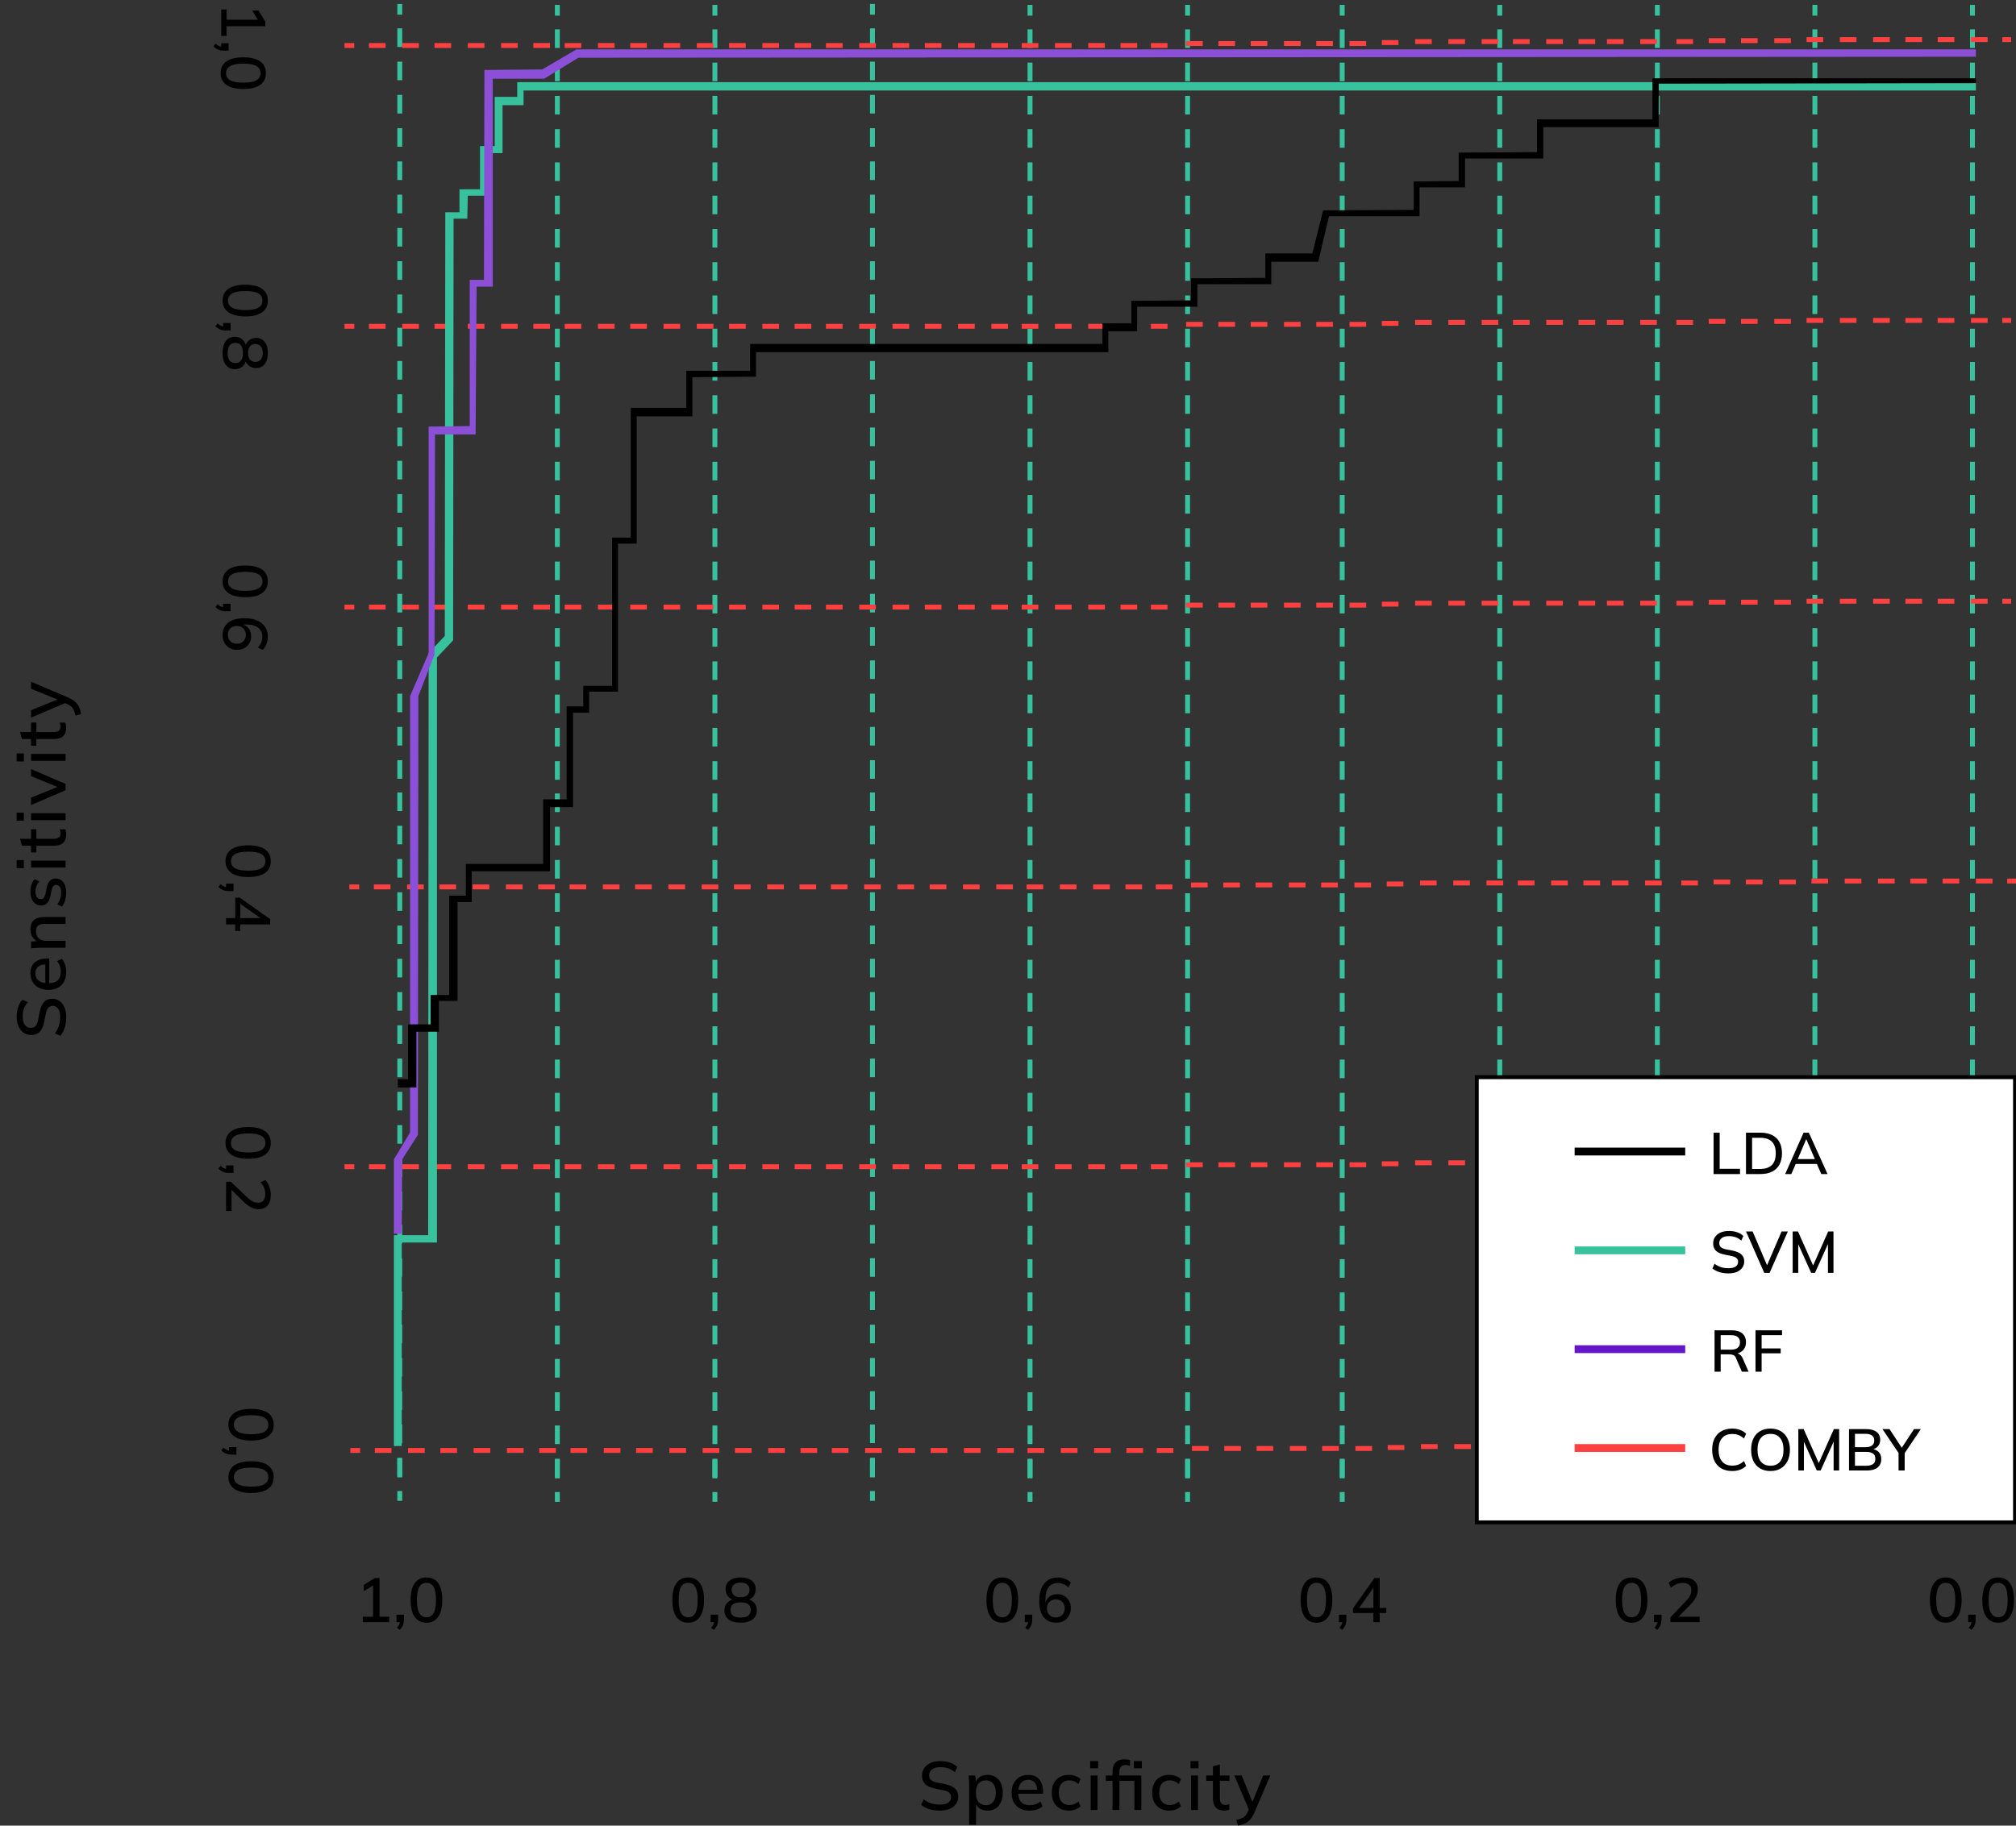 <svg width="2060" height="1866" viewBox="0 0 2060 1866" fill="none" xmlns="http://www.w3.org/2000/svg">
<rect x="0" y="0" width="2060" height="1866" fill="#333333" stroke="none"/>
<g clip-path="url(#clip0_2046_30)">
<rect x="406" y="4" width="5" height="11" fill="#38C19D"/>
<rect x="406" y="29" width="5" height="19" fill="#38C19D"/>
<rect x="406" y="63" width="5" height="19" fill="#38C19D"/>
<rect x="406" y="97" width="5" height="19" fill="#38C19D"/>
<rect x="406" y="131" width="5" height="19" fill="#38C19D"/>
<rect x="406" y="165" width="5" height="19" fill="#38C19D"/>
<rect x="406" y="199" width="5" height="19" fill="#38C19D"/>
<rect x="406" y="233" width="5" height="19" fill="#38C19D"/>
<rect x="406" y="267" width="5" height="19" fill="#38C19D"/>
<rect x="406" y="301" width="5" height="19" fill="#38C19D"/>
<rect x="406" y="335" width="5" height="19" fill="#38C19D"/>
<rect x="406" y="369" width="5" height="19" fill="#38C19D"/>
<rect x="406" y="403" width="5" height="19" fill="#38C19D"/>
<rect x="406" y="437" width="5" height="19" fill="#38C19D"/>
<rect x="406" y="471" width="5" height="19" fill="#38C19D"/>
<rect x="406" y="505" width="5" height="19" fill="#38C19D"/>
<rect x="406" y="539" width="5" height="19" fill="#38C19D"/>
<rect x="406" y="573" width="5" height="19" fill="#38C19D"/>
<rect x="406" y="607" width="5" height="19" fill="#38C19D"/>
<rect x="406" y="641" width="5" height="19" fill="#38C19D"/>
<rect x="406" y="675" width="5" height="19" fill="#38C19D"/>
<rect x="406" y="709" width="5" height="19" fill="#38C19D"/>
<rect x="406" y="743" width="5" height="19" fill="#38C19D"/>
<rect x="406" y="777" width="5" height="19" fill="#38C19D"/>
<rect x="406" y="810" width="5" height="19" fill="#38C19D"/>
<rect x="406" y="844" width="5" height="19" fill="#38C19D"/>
<rect x="406" y="878" width="5" height="19" fill="#38C19D"/>
<rect x="406" y="912" width="5" height="19" fill="#38C19D"/>
<rect x="406" y="946" width="5" height="19" fill="#38C19D"/>
<rect x="406" y="980" width="5" height="19" fill="#38C19D"/>
<rect x="406" y="1014" width="5" height="19" fill="#38C19D"/>
<rect x="406" y="1048" width="5" height="19" fill="#38C19D"/>
<rect x="406" y="1082" width="5" height="19" fill="#38C19D"/>
<rect x="406" y="1116" width="5" height="19" fill="#38C19D"/>
<rect x="406" y="1286" width="5" height="19" fill="#38C19D"/>
<rect x="406" y="1150" width="5" height="19" fill="#38C19D"/>
<rect x="406" y="1320" width="5" height="19" fill="#38C19D"/>
<rect x="406" y="1184" width="5" height="19" fill="#38C19D"/>
<rect x="406" y="1354" width="5" height="19" fill="#38C19D"/>
<rect x="406" y="1218" width="5" height="19" fill="#38C19D"/>
<rect x="406" y="1388" width="5" height="19" fill="#38C19D"/>
<rect x="406" y="1252" width="5" height="19" fill="#38C19D"/>
<rect x="406" y="1422" width="5" height="19" fill="#38C19D"/>
<rect x="406" y="1456" width="5" height="19" fill="#38C19D"/>
<rect x="406" y="1491" width="5" height="19" fill="#38C19D"/>
<rect x="406" y="1490" width="5" height="19" fill="#38C19D"/>
<rect x="406" y="1524" width="5" height="10" fill="#38C19D"/>
<rect x="567" y="5" width="5" height="11" fill="#38C19D"/>
<rect x="567" y="30" width="5" height="19" fill="#38C19D"/>
<rect x="567" y="64" width="5" height="19" fill="#38C19D"/>
<rect x="567" y="98" width="5" height="19" fill="#38C19D"/>
<rect x="567" y="132" width="5" height="19" fill="#38C19D"/>
<rect x="567" y="166" width="5" height="19" fill="#38C19D"/>
<rect x="567" y="200" width="5" height="19" fill="#38C19D"/>
<rect x="567" y="234" width="5" height="19" fill="#38C19D"/>
<rect x="567" y="268" width="5" height="19" fill="#38C19D"/>
<rect x="567" y="302" width="5" height="19" fill="#38C19D"/>
<rect x="567" y="336" width="5" height="19" fill="#38C19D"/>
<rect x="567" y="370" width="5" height="19" fill="#38C19D"/>
<rect x="567" y="404" width="5" height="19" fill="#38C19D"/>
<rect x="567" y="438" width="5" height="19" fill="#38C19D"/>
<rect x="567" y="472" width="5" height="19" fill="#38C19D"/>
<rect x="567" y="506" width="5" height="19" fill="#38C19D"/>
<rect x="567" y="540" width="5" height="19" fill="#38C19D"/>
<rect x="567" y="574" width="5" height="19" fill="#38C19D"/>
<rect x="567" y="608" width="5" height="19" fill="#38C19D"/>
<rect x="567" y="642" width="5" height="19" fill="#38C19D"/>
<rect x="567" y="676" width="5" height="19" fill="#38C19D"/>
<rect x="567" y="710" width="5" height="19" fill="#38C19D"/>
<rect x="567" y="744" width="5" height="19" fill="#38C19D"/>
<rect x="567" y="778" width="5" height="19" fill="#38C19D"/>
<rect x="567" y="811" width="5" height="19" fill="#38C19D"/>
<rect x="567" y="845" width="5" height="19" fill="#38C19D"/>
<rect x="567" y="879" width="5" height="19" fill="#38C19D"/>
<rect x="567" y="913" width="5" height="19" fill="#38C19D"/>
<rect x="567" y="947" width="5" height="19" fill="#38C19D"/>
<rect x="567" y="981" width="5" height="19" fill="#38C19D"/>
<rect x="567" y="1015" width="5" height="19" fill="#38C19D"/>
<rect x="567" y="1049" width="5" height="19" fill="#38C19D"/>
<rect x="567" y="1083" width="5" height="19" fill="#38C19D"/>
<rect x="567" y="1117" width="5" height="19" fill="#38C19D"/>
<rect x="567" y="1151" width="5" height="19" fill="#38C19D"/>
<rect x="567" y="1185" width="5" height="19" fill="#38C19D"/>
<rect x="567" y="1219" width="5" height="19" fill="#38C19D"/>
<rect x="567" y="1253" width="5" height="19" fill="#38C19D"/>
<rect x="567" y="1287" width="5" height="19" fill="#38C19D"/>
<rect x="567" y="1321" width="5" height="19" fill="#38C19D"/>
<rect x="567" y="1355" width="5" height="19" fill="#38C19D"/>
<rect x="567" y="1389" width="5" height="19" fill="#38C19D"/>
<rect x="567" y="1423" width="5" height="19" fill="#38C19D"/>
<rect x="567" y="1457" width="5" height="19" fill="#38C19D"/>
<rect x="567" y="1492" width="5" height="19" fill="#38C19D"/>
<rect x="567" y="1491" width="5" height="19" fill="#38C19D"/>
<rect x="567" y="1525" width="5" height="10" fill="#38C19D"/>
<rect x="728" y="5" width="5" height="11" fill="#38C19D"/>
<rect x="728" y="30" width="5" height="19" fill="#38C19D"/>
<rect x="728" y="64" width="5" height="19" fill="#38C19D"/>
<rect x="728" y="98" width="5" height="19" fill="#38C19D"/>
<rect x="728" y="132" width="5" height="19" fill="#38C19D"/>
<rect x="728" y="166" width="5" height="19" fill="#38C19D"/>
<rect x="728" y="200" width="5" height="19" fill="#38C19D"/>
<rect x="728" y="234" width="5" height="19" fill="#38C19D"/>
<rect x="728" y="268" width="5" height="19" fill="#38C19D"/>
<rect x="728" y="302" width="5" height="19" fill="#38C19D"/>
<rect x="728" y="336" width="5" height="19" fill="#38C19D"/>
<rect x="728" y="370" width="5" height="19" fill="#38C19D"/>
<rect x="728" y="404" width="5" height="19" fill="#38C19D"/>
<rect x="728" y="438" width="5" height="19" fill="#38C19D"/>
<rect x="728" y="472" width="5" height="19" fill="#38C19D"/>
<rect x="728" y="506" width="5" height="19" fill="#38C19D"/>
<rect x="728" y="540" width="5" height="19" fill="#38C19D"/>
<rect x="728" y="574" width="5" height="19" fill="#38C19D"/>
<rect x="728" y="608" width="5" height="19" fill="#38C19D"/>
<rect x="728" y="642" width="5" height="19" fill="#38C19D"/>
<rect x="728" y="676" width="5" height="19" fill="#38C19D"/>
<rect x="728" y="710" width="5" height="19" fill="#38C19D"/>
<rect x="728" y="744" width="5" height="19" fill="#38C19D"/>
<rect x="728" y="778" width="5" height="19" fill="#38C19D"/>
<rect x="728" y="811" width="5" height="19" fill="#38C19D"/>
<rect x="728" y="845" width="5" height="19" fill="#38C19D"/>
<rect x="728" y="879" width="5" height="19" fill="#38C19D"/>
<rect x="728" y="913" width="5" height="19" fill="#38C19D"/>
<rect x="728" y="947" width="5" height="19" fill="#38C19D"/>
<rect x="728" y="981" width="5" height="19" fill="#38C19D"/>
<rect x="728" y="1015" width="5" height="19" fill="#38C19D"/>
<rect x="728" y="1049" width="5" height="19" fill="#38C19D"/>
<rect x="728" y="1083" width="5" height="19" fill="#38C19D"/>
<rect x="728" y="1117" width="5" height="19" fill="#38C19D"/>
<rect x="728" y="1151" width="5" height="19" fill="#38C19D"/>
<rect x="728" y="1185" width="5" height="19" fill="#38C19D"/>
<rect x="728" y="1219" width="5" height="19" fill="#38C19D"/>
<rect x="728" y="1253" width="5" height="19" fill="#38C19D"/>
<rect x="728" y="1287" width="5" height="19" fill="#38C19D"/>
<rect x="728" y="1321" width="5" height="19" fill="#38C19D"/>
<rect x="728" y="1355" width="5" height="19" fill="#38C19D"/>
<rect x="728" y="1389" width="5" height="19" fill="#38C19D"/>
<rect x="728" y="1423" width="5" height="19" fill="#38C19D"/>
<rect x="728" y="1457" width="5" height="19" fill="#38C19D"/>
<rect x="728" y="1492" width="5" height="19" fill="#38C19D"/>
<rect x="728" y="1491" width="5" height="19" fill="#38C19D"/>
<rect x="728" y="1525" width="5" height="10" fill="#38C19D"/>
<rect x="889" y="4" width="5" height="11" fill="#38C19D"/>
<rect x="889" y="29" width="5" height="19" fill="#38C19D"/>
<rect x="889" y="63" width="5" height="19" fill="#38C19D"/>
<rect x="889" y="97" width="5" height="19" fill="#38C19D"/>
<rect x="889" y="131" width="5" height="19" fill="#38C19D"/>
<rect x="889" y="165" width="5" height="19" fill="#38C19D"/>
<rect x="889" y="199" width="5" height="19" fill="#38C19D"/>
<rect x="889" y="233" width="5" height="19" fill="#38C19D"/>
<rect x="889" y="267" width="5" height="19" fill="#38C19D"/>
<rect x="889" y="301" width="5" height="19" fill="#38C19D"/>
<rect x="889" y="335" width="5" height="19" fill="#38C19D"/>
<rect x="889" y="369" width="5" height="19" fill="#38C19D"/>
<rect x="889" y="403" width="5" height="19" fill="#38C19D"/>
<rect x="889" y="437" width="5" height="19" fill="#38C19D"/>
<rect x="889" y="471" width="5" height="19" fill="#38C19D"/>
<rect x="889" y="505" width="5" height="19" fill="#38C19D"/>
<rect x="889" y="539" width="5" height="19" fill="#38C19D"/>
<rect x="889" y="573" width="5" height="19" fill="#38C19D"/>
<rect x="889" y="607" width="5" height="19" fill="#38C19D"/>
<rect x="889" y="641" width="5" height="19" fill="#38C19D"/>
<rect x="889" y="675" width="5" height="19" fill="#38C19D"/>
<rect x="889" y="709" width="5" height="19" fill="#38C19D"/>
<rect x="889" y="743" width="5" height="19" fill="#38C19D"/>
<rect x="889" y="777" width="5" height="19" fill="#38C19D"/>
<rect x="889" y="810" width="5" height="19" fill="#38C19D"/>
<rect x="889" y="844" width="5" height="19" fill="#38C19D"/>
<rect x="889" y="878" width="5" height="19" fill="#38C19D"/>
<rect x="889" y="912" width="5" height="19" fill="#38C19D"/>
<rect x="889" y="946" width="5" height="19" fill="#38C19D"/>
<rect x="889" y="980" width="5" height="19" fill="#38C19D"/>
<rect x="889" y="1014" width="5" height="19" fill="#38C19D"/>
<rect x="889" y="1048" width="5" height="19" fill="#38C19D"/>
<rect x="889" y="1082" width="5" height="19" fill="#38C19D"/>
<rect x="889" y="1116" width="5" height="19" fill="#38C19D"/>
<rect x="889" y="1150" width="5" height="19" fill="#38C19D"/>
<rect x="889" y="1184" width="5" height="19" fill="#38C19D"/>
<rect x="889" y="1218" width="5" height="19" fill="#38C19D"/>
<rect x="889" y="1252" width="5" height="19" fill="#38C19D"/>
<rect x="889" y="1286" width="5" height="19" fill="#38C19D"/>
<rect x="889" y="1320" width="5" height="19" fill="#38C19D"/>
<rect x="889" y="1354" width="5" height="19" fill="#38C19D"/>
<rect x="889" y="1388" width="5" height="19" fill="#38C19D"/>
<rect x="889" y="1422" width="5" height="19" fill="#38C19D"/>
<rect x="889" y="1456" width="5" height="19" fill="#38C19D"/>
<rect x="889" y="1491" width="5" height="19" fill="#38C19D"/>
<rect x="889" y="1490" width="5" height="19" fill="#38C19D"/>
<rect x="889" y="1524" width="5" height="10" fill="#38C19D"/>
<rect x="1050" y="5" width="5" height="11" fill="#38C19D"/>
<rect x="1050" y="30" width="5" height="19" fill="#38C19D"/>
<rect x="1050" y="64" width="5" height="19" fill="#38C19D"/>
<rect x="1050" y="98" width="5" height="19" fill="#38C19D"/>
<rect x="1050" y="132" width="5" height="19" fill="#38C19D"/>
<rect x="1050" y="166" width="5" height="19" fill="#38C19D"/>
<rect x="1050" y="200" width="5" height="19" fill="#38C19D"/>
<rect x="1050" y="234" width="5" height="19" fill="#38C19D"/>
<rect x="1050" y="268" width="5" height="19" fill="#38C19D"/>
<rect x="1050" y="302" width="5" height="19" fill="#38C19D"/>
<rect x="1050" y="336" width="5" height="19" fill="#38C19D"/>
<rect x="1050" y="370" width="5" height="19" fill="#38C19D"/>
<rect x="1050" y="404" width="5" height="19" fill="#38C19D"/>
<rect x="1050" y="438" width="5" height="19" fill="#38C19D"/>
<rect x="1050" y="472" width="5" height="19" fill="#38C19D"/>
<rect x="1050" y="506" width="5" height="19" fill="#38C19D"/>
<rect x="1050" y="540" width="5" height="19" fill="#38C19D"/>
<rect x="1050" y="574" width="5" height="19" fill="#38C19D"/>
<rect x="1050" y="608" width="5" height="19" fill="#38C19D"/>
<rect x="1050" y="642" width="5" height="19" fill="#38C19D"/>
<rect x="1050" y="676" width="5" height="19" fill="#38C19D"/>
<rect x="1050" y="710" width="5" height="19" fill="#38C19D"/>
<rect x="1050" y="744" width="5" height="19" fill="#38C19D"/>
<rect x="1050" y="778" width="5" height="19" fill="#38C19D"/>
<rect x="1050" y="811" width="5" height="19" fill="#38C19D"/>
<rect x="1050" y="845" width="5" height="19" fill="#38C19D"/>
<rect x="1050" y="879" width="5" height="19" fill="#38C19D"/>
<rect x="1050" y="913" width="5" height="19" fill="#38C19D"/>
<rect x="1050" y="947" width="5" height="19" fill="#38C19D"/>
<rect x="1050" y="981" width="5" height="19" fill="#38C19D"/>
<rect x="1050" y="1015" width="5" height="19" fill="#38C19D"/>
<rect x="1050" y="1049" width="5" height="19" fill="#38C19D"/>
<rect x="1050" y="1083" width="5" height="19" fill="#38C19D"/>
<rect x="1050" y="1117" width="5" height="19" fill="#38C19D"/>
<rect x="1050" y="1151" width="5" height="19" fill="#38C19D"/>
<rect x="1050" y="1185" width="5" height="19" fill="#38C19D"/>
<rect x="1050" y="1219" width="5" height="19" fill="#38C19D"/>
<rect x="1050" y="1253" width="5" height="19" fill="#38C19D"/>
<rect x="1050" y="1287" width="5" height="19" fill="#38C19D"/>
<rect x="1050" y="1321" width="5" height="19" fill="#38C19D"/>
<rect x="1050" y="1355" width="5" height="19" fill="#38C19D"/>
<rect x="1050" y="1389" width="5" height="19" fill="#38C19D"/>
<rect x="1050" y="1423" width="5" height="19" fill="#38C19D"/>
<rect x="1050" y="1457" width="5" height="19" fill="#38C19D"/>
<rect x="1050" y="1492" width="5" height="19" fill="#38C19D"/>
<rect x="1050" y="1491" width="5" height="19" fill="#38C19D"/>
<rect x="1050" y="1525" width="5" height="10" fill="#38C19D"/>
<rect x="1211" y="5" width="5" height="11" fill="#38C19D"/>
<rect x="1211" y="30" width="5" height="19" fill="#38C19D"/>
<rect x="1211" y="64" width="5" height="19" fill="#38C19D"/>
<rect x="1211" y="98" width="5" height="19" fill="#38C19D"/>
<rect x="1211" y="132" width="5" height="19" fill="#38C19D"/>
<rect x="1211" y="166" width="5" height="19" fill="#38C19D"/>
<rect x="1211" y="200" width="5" height="19" fill="#38C19D"/>
<rect x="1211" y="234" width="5" height="19" fill="#38C19D"/>
<rect x="1211" y="268" width="5" height="19" fill="#38C19D"/>
<rect x="1211" y="302" width="5" height="19" fill="#38C19D"/>
<rect x="1211" y="336" width="5" height="19" fill="#38C19D"/>
<rect x="1211" y="370" width="5" height="19" fill="#38C19D"/>
<rect x="1211" y="404" width="5" height="19" fill="#38C19D"/>
<rect x="1211" y="438" width="5" height="19" fill="#38C19D"/>
<rect x="1211" y="472" width="5" height="19" fill="#38C19D"/>
<rect x="1211" y="506" width="5" height="19" fill="#38C19D"/>
<rect x="1211" y="540" width="5" height="19" fill="#38C19D"/>
<rect x="1211" y="574" width="5" height="19" fill="#38C19D"/>
<rect x="1211" y="608" width="5" height="19" fill="#38C19D"/>
<rect x="1211" y="642" width="5" height="19" fill="#38C19D"/>
<rect x="1211" y="676" width="5" height="19" fill="#38C19D"/>
<rect x="1211" y="710" width="5" height="19" fill="#38C19D"/>
<rect x="1211" y="744" width="5" height="19" fill="#38C19D"/>
<rect x="1211" y="778" width="5" height="19" fill="#38C19D"/>
<rect x="1211" y="811" width="5" height="19" fill="#38C19D"/>
<rect x="1211" y="845" width="5" height="19" fill="#38C19D"/>
<rect x="1211" y="879" width="5" height="19" fill="#38C19D"/>
<rect x="1211" y="913" width="5" height="19" fill="#38C19D"/>
<rect x="1211" y="947" width="5" height="19" fill="#38C19D"/>
<rect x="1211" y="981" width="5" height="19" fill="#38C19D"/>
<rect x="1211" y="1015" width="5" height="19" fill="#38C19D"/>
<rect x="1211" y="1049" width="5" height="19" fill="#38C19D"/>
<rect x="1211" y="1083" width="5" height="19" fill="#38C19D"/>
<rect x="1211" y="1117" width="5" height="19" fill="#38C19D"/>
<rect x="1211" y="1151" width="5" height="19" fill="#38C19D"/>
<rect x="1211" y="1185" width="5" height="19" fill="#38C19D"/>
<rect x="1211" y="1219" width="5" height="19" fill="#38C19D"/>
<rect x="1211" y="1253" width="5" height="19" fill="#38C19D"/>
<rect x="1211" y="1287" width="5" height="19" fill="#38C19D"/>
<rect x="1211" y="1321" width="5" height="19" fill="#38C19D"/>
<rect x="1211" y="1355" width="5" height="19" fill="#38C19D"/>
<rect x="1211" y="1389" width="5" height="19" fill="#38C19D"/>
<rect x="1211" y="1423" width="5" height="19" fill="#38C19D"/>
<rect x="1211" y="1457" width="5" height="19" fill="#38C19D"/>
<rect x="1211" y="1492" width="5" height="19" fill="#38C19D"/>
<rect x="1211" y="1491" width="5" height="19" fill="#38C19D"/>
<rect x="1211" y="1525" width="5" height="10" fill="#38C19D"/>
<rect x="1369" y="5" width="5" height="11" fill="#38C19D"/>
<rect x="1369" y="30" width="5" height="19" fill="#38C19D"/>
<rect x="1369" y="64" width="5" height="19" fill="#38C19D"/>
<rect x="1369" y="98" width="5" height="19" fill="#38C19D"/>
<rect x="1369" y="132" width="5" height="19" fill="#38C19D"/>
<rect x="1369" y="166" width="5" height="19" fill="#38C19D"/>
<rect x="1369" y="200" width="5" height="19" fill="#38C19D"/>
<rect x="1369" y="234" width="5" height="19" fill="#38C19D"/>
<rect x="1369" y="268" width="5" height="19" fill="#38C19D"/>
<rect x="1369" y="302" width="5" height="19" fill="#38C19D"/>
<rect x="1369" y="336" width="5" height="19" fill="#38C19D"/>
<rect x="1369" y="370" width="5" height="19" fill="#38C19D"/>
<rect x="1369" y="404" width="5" height="19" fill="#38C19D"/>
<rect x="1369" y="438" width="5" height="19" fill="#38C19D"/>
<rect x="1369" y="472" width="5" height="19" fill="#38C19D"/>
<rect x="1369" y="506" width="5" height="19" fill="#38C19D"/>
<rect x="1369" y="540" width="5" height="19" fill="#38C19D"/>
<rect x="1369" y="574" width="5" height="19" fill="#38C19D"/>
<rect x="1369" y="608" width="5" height="19" fill="#38C19D"/>
<rect x="1369" y="642" width="5" height="19" fill="#38C19D"/>
<rect x="1369" y="676" width="5" height="19" fill="#38C19D"/>
<rect x="1369" y="710" width="5" height="19" fill="#38C19D"/>
<rect x="1369" y="744" width="5" height="19" fill="#38C19D"/>
<rect x="1369" y="778" width="5" height="19" fill="#38C19D"/>
<rect x="1369" y="811" width="5" height="19" fill="#38C19D"/>
<rect x="1369" y="845" width="5" height="19" fill="#38C19D"/>
<rect x="1369" y="879" width="5" height="19" fill="#38C19D"/>
<rect x="1369" y="913" width="5" height="19" fill="#38C19D"/>
<rect x="1369" y="947" width="5" height="19" fill="#38C19D"/>
<rect x="1369" y="981" width="5" height="19" fill="#38C19D"/>
<rect x="1369" y="1015" width="5" height="19" fill="#38C19D"/>
<rect x="1369" y="1049" width="5" height="19" fill="#38C19D"/>
<rect x="1369" y="1083" width="5" height="19" fill="#38C19D"/>
<rect x="1369" y="1117" width="5" height="19" fill="#38C19D"/>
<rect x="1369" y="1151" width="5" height="19" fill="#38C19D"/>
<rect x="1369" y="1185" width="5" height="19" fill="#38C19D"/>
<rect x="1369" y="1219" width="5" height="19" fill="#38C19D"/>
<rect x="1369" y="1253" width="5" height="19" fill="#38C19D"/>
<rect x="1369" y="1287" width="5" height="19" fill="#38C19D"/>
<rect x="1369" y="1321" width="5" height="19" fill="#38C19D"/>
<rect x="1369" y="1355" width="5" height="19" fill="#38C19D"/>
<rect x="1369" y="1389" width="5" height="19" fill="#38C19D"/>
<rect x="1369" y="1423" width="5" height="19" fill="#38C19D"/>
<rect x="1369" y="1457" width="5" height="19" fill="#38C19D"/>
<rect x="1369" y="1492" width="5" height="19" fill="#38C19D"/>
<rect x="1369" y="1491" width="5" height="19" fill="#38C19D"/>
<rect x="1369" y="1525" width="5" height="10" fill="#38C19D"/>
<rect x="1530" y="5" width="5" height="11" fill="#38C19D"/>
<rect x="1530" y="30" width="5" height="19" fill="#38C19D"/>
<rect x="1530" y="64" width="5" height="19" fill="#38C19D"/>
<rect x="1530" y="98" width="5" height="19" fill="#38C19D"/>
<rect x="1530" y="132" width="5" height="19" fill="#38C19D"/>
<rect x="1530" y="166" width="5" height="19" fill="#38C19D"/>
<rect x="1530" y="200" width="5" height="19" fill="#38C19D"/>
<rect x="1530" y="234" width="5" height="19" fill="#38C19D"/>
<rect x="1530" y="268" width="5" height="19" fill="#38C19D"/>
<rect x="1530" y="302" width="5" height="19" fill="#38C19D"/>
<rect x="1530" y="336" width="5" height="19" fill="#38C19D"/>
<rect x="1530" y="370" width="5" height="19" fill="#38C19D"/>
<rect x="1530" y="404" width="5" height="19" fill="#38C19D"/>
<rect x="1530" y="438" width="5" height="19" fill="#38C19D"/>
<rect x="1530" y="472" width="5" height="19" fill="#38C19D"/>
<rect x="1530" y="506" width="5" height="19" fill="#38C19D"/>
<rect x="1530" y="540" width="5" height="19" fill="#38C19D"/>
<rect x="1530" y="574" width="5" height="19" fill="#38C19D"/>
<rect x="1530" y="608" width="5" height="19" fill="#38C19D"/>
<rect x="1530" y="642" width="5" height="19" fill="#38C19D"/>
<rect x="1530" y="676" width="5" height="19" fill="#38C19D"/>
<rect x="1530" y="710" width="5" height="19" fill="#38C19D"/>
<rect x="1530" y="744" width="5" height="19" fill="#38C19D"/>
<rect x="1530" y="778" width="5" height="19" fill="#38C19D"/>
<rect x="1530" y="811" width="5" height="19" fill="#38C19D"/>
<rect x="1530" y="845" width="5" height="19" fill="#38C19D"/>
<rect x="1530" y="879" width="5" height="19" fill="#38C19D"/>
<rect x="1530" y="913" width="5" height="19" fill="#38C19D"/>
<rect x="1530" y="947" width="5" height="19" fill="#38C19D"/>
<rect x="1530" y="981" width="5" height="19" fill="#38C19D"/>
<rect x="1530" y="1015" width="5" height="19" fill="#38C19D"/>
<rect x="1530" y="1049" width="5" height="19" fill="#38C19D"/>
<rect x="1530" y="1083" width="5" height="19" fill="#38C19D"/>
<rect x="1530" y="1117" width="5" height="19" fill="#38C19D"/>
<rect x="1530" y="1151" width="5" height="19" fill="#38C19D"/>
<rect x="1530" y="1185" width="5" height="19" fill="#38C19D"/>
<rect x="1530" y="1219" width="5" height="19" fill="#38C19D"/>
<rect x="1530" y="1253" width="5" height="19" fill="#38C19D"/>
<rect x="1530" y="1287" width="5" height="19" fill="#38C19D"/>
<rect x="1530" y="1321" width="5" height="19" fill="#38C19D"/>
<rect x="1530" y="1355" width="5" height="19" fill="#38C19D"/>
<rect x="1530" y="1389" width="5" height="19" fill="#38C19D"/>
<rect x="1530" y="1423" width="5" height="19" fill="#38C19D"/>
<rect x="1530" y="1457" width="5" height="19" fill="#38C19D"/>
<rect x="1530" y="1492" width="5" height="19" fill="#38C19D"/>
<rect x="1530" y="1491" width="5" height="19" fill="#38C19D"/>
<rect x="1530" y="1525" width="5" height="10" fill="#38C19D"/>
<rect x="1691" y="5" width="5" height="11" fill="#38C19D"/>
<rect x="1691" y="30" width="5" height="19" fill="#38C19D"/>
<rect x="1691" y="64" width="5" height="19" fill="#38C19D"/>
<rect x="1691" y="98" width="5" height="19" fill="#38C19D"/>
<rect x="1691" y="132" width="5" height="19" fill="#38C19D"/>
<rect x="1691" y="166" width="5" height="19" fill="#38C19D"/>
<rect x="1691" y="200" width="5" height="19" fill="#38C19D"/>
<rect x="1691" y="234" width="5" height="19" fill="#38C19D"/>
<rect x="1691" y="268" width="5" height="19" fill="#38C19D"/>
<rect x="1691" y="302" width="5" height="19" fill="#38C19D"/>
<rect x="1691" y="336" width="5" height="19" fill="#38C19D"/>
<rect x="1691" y="370" width="5" height="19" fill="#38C19D"/>
<rect x="1691" y="404" width="5" height="19" fill="#38C19D"/>
<rect x="1691" y="438" width="5" height="19" fill="#38C19D"/>
<rect x="1691" y="472" width="5" height="19" fill="#38C19D"/>
<rect x="1691" y="506" width="5" height="19" fill="#38C19D"/>
<rect x="1691" y="540" width="5" height="19" fill="#38C19D"/>
<rect x="1691" y="574" width="5" height="19" fill="#38C19D"/>
<rect x="1691" y="608" width="5" height="19" fill="#38C19D"/>
<rect x="1691" y="642" width="5" height="19" fill="#38C19D"/>
<rect x="1691" y="676" width="5" height="19" fill="#38C19D"/>
<rect x="1691" y="710" width="5" height="19" fill="#38C19D"/>
<rect x="1691" y="744" width="5" height="19" fill="#38C19D"/>
<rect x="1691" y="778" width="5" height="19" fill="#38C19D"/>
<rect x="1691" y="811" width="5" height="19" fill="#38C19D"/>
<rect x="1691" y="845" width="5" height="19" fill="#38C19D"/>
<rect x="1691" y="879" width="5" height="19" fill="#38C19D"/>
<rect x="1691" y="913" width="5" height="19" fill="#38C19D"/>
<rect x="1691" y="947" width="5" height="19" fill="#38C19D"/>
<rect x="1691" y="981" width="5" height="19" fill="#38C19D"/>
<rect x="1691" y="1015" width="5" height="19" fill="#38C19D"/>
<rect x="1691" y="1049" width="5" height="19" fill="#38C19D"/>
<rect x="1691" y="1083" width="5" height="19" fill="#38C19D"/>
<rect x="1691" y="1117" width="5" height="19" fill="#38C19D"/>
<rect x="1691" y="1151" width="5" height="19" fill="#38C19D"/>
<rect x="1691" y="1185" width="5" height="19" fill="#38C19D"/>
<rect x="1691" y="1219" width="5" height="19" fill="#38C19D"/>
<rect x="1691" y="1253" width="5" height="19" fill="#38C19D"/>
<rect x="1691" y="1287" width="5" height="19" fill="#38C19D"/>
<rect x="1691" y="1321" width="5" height="19" fill="#38C19D"/>
<rect x="1691" y="1355" width="5" height="19" fill="#38C19D"/>
<rect x="1691" y="1389" width="5" height="19" fill="#38C19D"/>
<rect x="1691" y="1423" width="5" height="19" fill="#38C19D"/>
<rect x="1691" y="1457" width="5" height="19" fill="#38C19D"/>
<rect x="1691" y="1492" width="5" height="19" fill="#38C19D"/>
<rect x="1691" y="1491" width="5" height="19" fill="#38C19D"/>
<rect x="1691" y="1525" width="5" height="10" fill="#38C19D"/>
<rect x="1852" y="5" width="5" height="11" fill="#38C19D"/>
<rect x="1852" y="30" width="5" height="19" fill="#38C19D"/>
<rect x="1852" y="64" width="5" height="19" fill="#38C19D"/>
<rect x="1852" y="98" width="5" height="19" fill="#38C19D"/>
<rect x="1852" y="132" width="5" height="19" fill="#38C19D"/>
<rect x="1852" y="166" width="5" height="19" fill="#38C19D"/>
<rect x="1852" y="200" width="5" height="19" fill="#38C19D"/>
<rect x="1852" y="234" width="5" height="19" fill="#38C19D"/>
<rect x="1852" y="268" width="5" height="19" fill="#38C19D"/>
<rect x="1852" y="302" width="5" height="19" fill="#38C19D"/>
<rect x="1852" y="336" width="5" height="19" fill="#38C19D"/>
<rect x="1852" y="370" width="5" height="19" fill="#38C19D"/>
<rect x="1852" y="404" width="5" height="19" fill="#38C19D"/>
<rect x="1852" y="438" width="5" height="19" fill="#38C19D"/>
<rect x="1852" y="472" width="5" height="19" fill="#38C19D"/>
<rect x="1852" y="506" width="5" height="19" fill="#38C19D"/>
<rect x="1852" y="540" width="5" height="19" fill="#38C19D"/>
<rect x="1852" y="574" width="5" height="19" fill="#38C19D"/>
<rect x="1852" y="608" width="5" height="19" fill="#38C19D"/>
<rect x="1852" y="642" width="5" height="19" fill="#38C19D"/>
<rect x="1852" y="676" width="5" height="19" fill="#38C19D"/>
<rect x="1852" y="710" width="5" height="19" fill="#38C19D"/>
<rect x="1852" y="744" width="5" height="19" fill="#38C19D"/>
<rect x="1852" y="778" width="5" height="19" fill="#38C19D"/>
<rect x="1852" y="811" width="5" height="19" fill="#38C19D"/>
<rect x="1852" y="845" width="5" height="19" fill="#38C19D"/>
<rect x="1852" y="879" width="5" height="19" fill="#38C19D"/>
<rect x="1852" y="913" width="5" height="19" fill="#38C19D"/>
<rect x="1852" y="947" width="5" height="19" fill="#38C19D"/>
<rect x="1852" y="981" width="5" height="19" fill="#38C19D"/>
<rect x="1852" y="1015" width="5" height="19" fill="#38C19D"/>
<rect x="1852" y="1049" width="5" height="19" fill="#38C19D"/>
<rect x="1852" y="1083" width="5" height="19" fill="#38C19D"/>
<rect x="1852" y="1117" width="5" height="19" fill="#38C19D"/>
<rect x="1852" y="1151" width="5" height="19" fill="#38C19D"/>
<rect x="1852" y="1185" width="5" height="19" fill="#38C19D"/>
<rect x="1852" y="1219" width="5" height="19" fill="#38C19D"/>
<rect x="1852" y="1253" width="5" height="19" fill="#38C19D"/>
<rect x="1852" y="1287" width="5" height="19" fill="#38C19D"/>
<rect x="1852" y="1321" width="5" height="19" fill="#38C19D"/>
<rect x="1852" y="1355" width="5" height="19" fill="#38C19D"/>
<rect x="1852" y="1389" width="5" height="19" fill="#38C19D"/>
<rect x="1852" y="1423" width="5" height="19" fill="#38C19D"/>
<rect x="1852" y="1457" width="5" height="19" fill="#38C19D"/>
<rect x="1852" y="1492" width="5" height="19" fill="#38C19D"/>
<rect x="1852" y="1491" width="5" height="19" fill="#38C19D"/>
<rect x="1852" y="1525" width="5" height="10" fill="#38C19D"/>
<rect x="2013" y="5" width="5" height="11" fill="#38C19D"/>
<rect x="2013" y="30" width="5" height="19" fill="#38C19D"/>
<rect x="2013" y="64" width="5" height="19" fill="#38C19D"/>
<rect x="2013" y="98" width="5" height="19" fill="#38C19D"/>
<rect x="2013" y="132" width="5" height="19" fill="#38C19D"/>
<rect x="2013" y="166" width="5" height="19" fill="#38C19D"/>
<rect x="2013" y="200" width="5" height="19" fill="#38C19D"/>
<rect x="2013" y="234" width="5" height="19" fill="#38C19D"/>
<rect x="2013" y="268" width="5" height="19" fill="#38C19D"/>
<rect x="2013" y="302" width="5" height="19" fill="#38C19D"/>
<rect x="2013" y="336" width="5" height="19" fill="#38C19D"/>
<rect x="2013" y="370" width="5" height="19" fill="#38C19D"/>
<rect x="2013" y="404" width="5" height="19" fill="#38C19D"/>
<rect x="2013" y="438" width="5" height="19" fill="#38C19D"/>
<rect x="2013" y="472" width="5" height="19" fill="#38C19D"/>
<rect x="2013" y="506" width="5" height="19" fill="#38C19D"/>
<rect x="2013" y="540" width="5" height="19" fill="#38C19D"/>
<rect x="2013" y="574" width="5" height="19" fill="#38C19D"/>
<rect x="2013" y="608" width="5" height="19" fill="#38C19D"/>
<rect x="2013" y="642" width="5" height="19" fill="#38C19D"/>
<rect x="2013" y="676" width="5" height="19" fill="#38C19D"/>
<rect x="2013" y="710" width="5" height="19" fill="#38C19D"/>
<rect x="2013" y="744" width="5" height="19" fill="#38C19D"/>
<rect x="2013" y="778" width="5" height="19" fill="#38C19D"/>
<rect x="2013" y="811" width="5" height="19" fill="#38C19D"/>
<rect x="2013" y="845" width="5" height="19" fill="#38C19D"/>
<rect x="2013" y="879" width="5" height="19" fill="#38C19D"/>
<rect x="2013" y="913" width="5" height="19" fill="#38C19D"/>
<rect x="2013" y="947" width="5" height="19" fill="#38C19D"/>
<rect x="2013" y="981" width="5" height="19" fill="#38C19D"/>
<rect x="2013" y="1015" width="5" height="19" fill="#38C19D"/>
<rect x="2013" y="1049" width="5" height="19" fill="#38C19D"/>
<rect x="2013" y="1083" width="5" height="19" fill="#38C19D"/>
<rect x="2013" y="1117" width="5" height="19" fill="#38C19D"/>
<rect x="2013" y="1151" width="5" height="19" fill="#38C19D"/>
<rect x="2013" y="1185" width="5" height="19" fill="#38C19D"/>
<rect x="2013" y="1219" width="5" height="19" fill="#38C19D"/>
<rect x="2013" y="1253" width="5" height="19" fill="#38C19D"/>
<rect x="2013" y="1287" width="5" height="19" fill="#38C19D"/>
<rect x="2013" y="1321" width="5" height="19" fill="#38C19D"/>
<rect x="2013" y="1355" width="5" height="19" fill="#38C19D"/>
<rect x="2013" y="1389" width="5" height="19" fill="#38C19D"/>
<rect x="2013" y="1423" width="5" height="19" fill="#38C19D"/>
<rect x="2013" y="1457" width="5" height="19" fill="#38C19D"/>
<rect x="2013" y="1492" width="5" height="19" fill="#38C19D"/>
<rect x="2013" y="1491" width="5" height="19" fill="#38C19D"/>
<rect x="2013" y="1525" width="5" height="10" fill="#38C19D"/>
<rect x="352" y="44" width="10" height="5" fill="#FF4040"/>
<rect x="377" y="44" width="17" height="5" fill="#FF4040"/>
<rect x="411" y="44" width="17" height="5" fill="#FF4040"/>
<rect x="444" y="44" width="17" height="5" fill="#FF4040"/>
<rect x="478" y="44" width="17" height="5" fill="#FF4040"/>
<rect x="512" y="44" width="17" height="5" fill="#FF4040"/>
<rect x="545" y="44" width="17" height="5" fill="#FF4040"/>
<rect x="577" y="44" width="17" height="5" fill="#FF4040"/>
<rect x="611" y="44" width="17" height="5" fill="#FF4040"/>
<rect x="644" y="44" width="17" height="5" fill="#FF4040"/>
<rect x="678" y="44" width="17" height="5" fill="#FF4040"/>
<rect x="712" y="44" width="17" height="5" fill="#FF4040"/>
<rect x="745" y="44" width="17" height="5" fill="#FF4040"/>
<rect x="779" y="44" width="17" height="5" fill="#FF4040"/>
<rect x="812" y="44" width="17" height="5" fill="#FF4040"/>
<rect x="844" y="44" width="17" height="5" fill="#FF4040"/>
<rect x="878" y="44" width="17" height="5" fill="#FF4040"/>
<rect x="912" y="44" width="17" height="5" fill="#FF4040"/>
<rect x="945" y="44" width="17" height="5" fill="#FF4040"/>
<rect x="979" y="44" width="17" height="5" fill="#FF4040"/>
<rect x="1013" y="44" width="17" height="5" fill="#FF4040"/>
<rect x="1145" y="44" width="17" height="5" fill="#FF4040"/>
<rect x="1278" y="42" width="17" height="5" fill="#FF4040"/>
<rect x="1412" y="41" width="17" height="5" fill="#FF4040"/>
<rect x="1044" y="44" width="17" height="5" fill="#FF4040"/>
<rect x="1176" y="44" width="17" height="5" fill="#FF4040"/>
<rect x="1312" y="42" width="17" height="5" fill="#FF4040"/>
<rect x="1446" y="40" width="17" height="5" fill="#FF4040"/>
<rect x="1546" y="40" width="17" height="5" fill="#FF4040"/>
<rect x="1613" y="40" width="17" height="5" fill="#FF4040"/>
<rect x="1713" y="40" width="17" height="5" fill="#FF4040"/>
<rect x="1078" y="44" width="17" height="5" fill="#FF4040"/>
<rect x="1212" y="42" width="17" height="5" fill="#FF4040"/>
<rect x="1345" y="42" width="17" height="5" fill="#FF4040"/>
<rect x="1480" y="40" width="17" height="5" fill="#FF4040"/>
<rect x="1580" y="40" width="17" height="5" fill="#FF4040"/>
<rect x="1642" y="40" width="17" height="5" fill="#FF4040"/>
<rect x="1746" y="39" width="17" height="5" fill="#FF4040"/>
<rect x="1112" y="44" width="17" height="5" fill="#FF4040"/>
<rect x="1245" y="42" width="17" height="5" fill="#FF4040"/>
<rect x="1379" y="42" width="17" height="5" fill="#FF4040"/>
<rect x="1514" y="40" width="17" height="5" fill="#FF4040"/>
<rect x="1676" y="40" width="17" height="5" fill="#FF4040"/>
<rect x="1779" y="39" width="17" height="5" fill="#FF4040"/>
<rect x="1813" y="39" width="17" height="5" fill="#FF4040"/>
<rect x="1846" y="38" width="17" height="5" fill="#FF4040"/>
<rect x="1880" y="38" width="17" height="5" fill="#FF4040"/>
<rect x="1914" y="38" width="17" height="5" fill="#FF4040"/>
<rect x="1947" y="38" width="17" height="5" fill="#FF4040"/>
<rect x="1980" y="38" width="17" height="5" fill="#FF4040"/>
<rect x="2014" y="38" width="17" height="5" fill="#FF4040"/>
<rect x="2046" y="38" width="9" height="5" fill="#FF4040"/>
<rect x="352" y="331" width="10" height="5" fill="#FF4040"/>
<rect x="377" y="331" width="17" height="5" fill="#FF4040"/>
<rect x="411" y="331" width="17" height="5" fill="#FF4040"/>
<rect x="444" y="331" width="17" height="5" fill="#FF4040"/>
<rect x="478" y="331" width="17" height="5" fill="#FF4040"/>
<rect x="512" y="331" width="17" height="5" fill="#FF4040"/>
<rect x="545" y="331" width="17" height="5" fill="#FF4040"/>
<rect x="577" y="331" width="17" height="5" fill="#FF4040"/>
<rect x="611" y="331" width="17" height="5" fill="#FF4040"/>
<rect x="644" y="331" width="17" height="5" fill="#FF4040"/>
<rect x="678" y="331" width="17" height="5" fill="#FF4040"/>
<rect x="712" y="331" width="17" height="5" fill="#FF4040"/>
<rect x="745" y="331" width="17" height="5" fill="#FF4040"/>
<rect x="779" y="331" width="17" height="5" fill="#FF4040"/>
<rect x="812" y="331" width="17" height="5" fill="#FF4040"/>
<rect x="844" y="331" width="17" height="5" fill="#FF4040"/>
<rect x="878" y="331" width="17" height="5" fill="#FF4040"/>
<rect x="912" y="331" width="17" height="5" fill="#FF4040"/>
<rect x="945" y="331" width="17" height="5" fill="#FF4040"/>
<rect x="979" y="331" width="17" height="5" fill="#FF4040"/>
<rect x="1013" y="331" width="17" height="5" fill="#FF4040"/>
<rect x="1145" y="331" width="17" height="5" fill="#FF4040"/>
<rect x="1278" y="329" width="17" height="5" fill="#FF4040"/>
<rect x="1412" y="328" width="17" height="5" fill="#FF4040"/>
<rect x="1044" y="331" width="17" height="5" fill="#FF4040"/>
<rect x="1176" y="331" width="17" height="5" fill="#FF4040"/>
<rect x="1312" y="329" width="17" height="5" fill="#FF4040"/>
<rect x="1446" y="327" width="17" height="5" fill="#FF4040"/>
<rect x="1546" y="327" width="17" height="5" fill="#FF4040"/>
<rect x="1613" y="327" width="17" height="5" fill="#FF4040"/>
<rect x="1713" y="327" width="17" height="5" fill="#FF4040"/>
<rect x="1078" y="331" width="17" height="5" fill="#FF4040"/>
<rect x="1212" y="329" width="17" height="5" fill="#FF4040"/>
<rect x="1345" y="329" width="17" height="5" fill="#FF4040"/>
<rect x="1480" y="327" width="17" height="5" fill="#FF4040"/>
<rect x="1580" y="327" width="17" height="5" fill="#FF4040"/>
<rect x="1642" y="327" width="17" height="5" fill="#FF4040"/>
<rect x="1746" y="326" width="17" height="5" fill="#FF4040"/>
<rect x="1112" y="331" width="17" height="5" fill="#FF4040"/>
<rect x="1245" y="329" width="17" height="5" fill="#FF4040"/>
<rect x="1379" y="329" width="17" height="5" fill="#FF4040"/>
<rect x="1514" y="327" width="17" height="5" fill="#FF4040"/>
<rect x="1676" y="327" width="17" height="5" fill="#FF4040"/>
<rect x="1779" y="326" width="17" height="5" fill="#FF4040"/>
<rect x="1813" y="326" width="17" height="5" fill="#FF4040"/>
<rect x="1846" y="325" width="17" height="5" fill="#FF4040"/>
<rect x="1880" y="325" width="17" height="5" fill="#FF4040"/>
<rect x="1914" y="325" width="17" height="5" fill="#FF4040"/>
<rect x="1947" y="325" width="17" height="5" fill="#FF4040"/>
<rect x="1980" y="325" width="17" height="5" fill="#FF4040"/>
<rect x="2014" y="325" width="17" height="5" fill="#FF4040"/>
<rect x="2046" y="325" width="9" height="5" fill="#FF4040"/>
<rect x="352" y="618" width="10" height="5" fill="#FF4040"/>
<rect x="377" y="618" width="17" height="5" fill="#FF4040"/>
<rect x="411" y="618" width="17" height="5" fill="#FF4040"/>
<rect x="444" y="618" width="17" height="5" fill="#FF4040"/>
<rect x="478" y="618" width="17" height="5" fill="#FF4040"/>
<rect x="512" y="618" width="17" height="5" fill="#FF4040"/>
<rect x="545" y="618" width="17" height="5" fill="#FF4040"/>
<rect x="577" y="618" width="17" height="5" fill="#FF4040"/>
<rect x="611" y="618" width="17" height="5" fill="#FF4040"/>
<rect x="644" y="618" width="17" height="5" fill="#FF4040"/>
<rect x="678" y="618" width="17" height="5" fill="#FF4040"/>
<rect x="712" y="618" width="17" height="5" fill="#FF4040"/>
<rect x="745" y="618" width="17" height="5" fill="#FF4040"/>
<rect x="779" y="618" width="17" height="5" fill="#FF4040"/>
<rect x="812" y="618" width="17" height="5" fill="#FF4040"/>
<rect x="844" y="618" width="17" height="5" fill="#FF4040"/>
<rect x="878" y="618" width="17" height="5" fill="#FF4040"/>
<rect x="912" y="618" width="17" height="5" fill="#FF4040"/>
<rect x="945" y="618" width="17" height="5" fill="#FF4040"/>
<rect x="979" y="618" width="17" height="5" fill="#FF4040"/>
<rect x="1013" y="618" width="17" height="5" fill="#FF4040"/>
<rect x="1145" y="618" width="17" height="5" fill="#FF4040"/>
<rect x="1278" y="616" width="17" height="5" fill="#FF4040"/>
<rect x="1412" y="615" width="17" height="5" fill="#FF4040"/>
<rect x="1044" y="618" width="17" height="5" fill="#FF4040"/>
<rect x="1176" y="618" width="17" height="5" fill="#FF4040"/>
<rect x="1312" y="616" width="17" height="5" fill="#FF4040"/>
<rect x="1446" y="614" width="17" height="5" fill="#FF4040"/>
<rect x="1546" y="614" width="17" height="5" fill="#FF4040"/>
<rect x="1613" y="614" width="17" height="5" fill="#FF4040"/>
<rect x="1713" y="614" width="17" height="5" fill="#FF4040"/>
<rect x="1078" y="618" width="17" height="5" fill="#FF4040"/>
<rect x="1212" y="616" width="17" height="5" fill="#FF4040"/>
<rect x="1345" y="616" width="17" height="5" fill="#FF4040"/>
<rect x="1480" y="614" width="17" height="5" fill="#FF4040"/>
<rect x="1580" y="614" width="17" height="5" fill="#FF4040"/>
<rect x="1642" y="614" width="17" height="5" fill="#FF4040"/>
<rect x="1746" y="613" width="17" height="5" fill="#FF4040"/>
<rect x="1112" y="618" width="17" height="5" fill="#FF4040"/>
<rect x="1245" y="616" width="17" height="5" fill="#FF4040"/>
<rect x="1379" y="616" width="17" height="5" fill="#FF4040"/>
<rect x="1514" y="614" width="17" height="5" fill="#FF4040"/>
<rect x="1676" y="614" width="17" height="5" fill="#FF4040"/>
<rect x="1779" y="613" width="17" height="5" fill="#FF4040"/>
<rect x="1813" y="613" width="17" height="5" fill="#FF4040"/>
<rect x="1846" y="612" width="17" height="5" fill="#FF4040"/>
<rect x="1880" y="612" width="17" height="5" fill="#FF4040"/>
<rect x="1914" y="612" width="17" height="5" fill="#FF4040"/>
<rect x="1947" y="612" width="17" height="5" fill="#FF4040"/>
<rect x="1980" y="612" width="17" height="5" fill="#FF4040"/>
<rect x="2014" y="612" width="17" height="5" fill="#FF4040"/>
<rect x="2046" y="612" width="9" height="5" fill="#FF4040"/>
<rect x="357" y="904" width="10" height="5" fill="#FF4040"/>
<rect x="382" y="904" width="17" height="5" fill="#FF4040"/>
<rect x="416" y="904" width="17" height="5" fill="#FF4040"/>
<rect x="449" y="904" width="17" height="5" fill="#FF4040"/>
<rect x="483" y="904" width="17" height="5" fill="#FF4040"/>
<rect x="517" y="904" width="17" height="5" fill="#FF4040"/>
<rect x="550" y="904" width="17" height="5" fill="#FF4040"/>
<rect x="582" y="904" width="17" height="5" fill="#FF4040"/>
<rect x="616" y="904" width="17" height="5" fill="#FF4040"/>
<rect x="649" y="904" width="17" height="5" fill="#FF4040"/>
<rect x="683" y="904" width="17" height="5" fill="#FF4040"/>
<rect x="717" y="904" width="17" height="5" fill="#FF4040"/>
<rect x="750" y="904" width="17" height="5" fill="#FF4040"/>
<rect x="784" y="904" width="17" height="5" fill="#FF4040"/>
<rect x="817" y="904" width="17" height="5" fill="#FF4040"/>
<rect x="849" y="904" width="17" height="5" fill="#FF4040"/>
<rect x="883" y="904" width="17" height="5" fill="#FF4040"/>
<rect x="917" y="904" width="17" height="5" fill="#FF4040"/>
<rect x="950" y="904" width="17" height="5" fill="#FF4040"/>
<rect x="984" y="904" width="17" height="5" fill="#FF4040"/>
<rect x="1018" y="904" width="17" height="5" fill="#FF4040"/>
<rect x="1150" y="904" width="17" height="5" fill="#FF4040"/>
<rect x="1283" y="902" width="17" height="5" fill="#FF4040"/>
<rect x="1417" y="901" width="17" height="5" fill="#FF4040"/>
<rect x="1049" y="904" width="17" height="5" fill="#FF4040"/>
<rect x="1181" y="904" width="17" height="5" fill="#FF4040"/>
<rect x="1317" y="902" width="17" height="5" fill="#FF4040"/>
<rect x="1451" y="900" width="17" height="5" fill="#FF4040"/>
<rect x="1551" y="900" width="17" height="5" fill="#FF4040"/>
<rect x="1618" y="900" width="17" height="5" fill="#FF4040"/>
<rect x="1718" y="900" width="17" height="5" fill="#FF4040"/>
<rect x="1083" y="904" width="17" height="5" fill="#FF4040"/>
<rect x="1217" y="902" width="17" height="5" fill="#FF4040"/>
<rect x="1350" y="902" width="17" height="5" fill="#FF4040"/>
<rect x="1485" y="900" width="17" height="5" fill="#FF4040"/>
<rect x="1585" y="900" width="17" height="5" fill="#FF4040"/>
<rect x="1647" y="900" width="17" height="5" fill="#FF4040"/>
<rect x="1751" y="899" width="17" height="5" fill="#FF4040"/>
<rect x="1117" y="904" width="17" height="5" fill="#FF4040"/>
<rect x="1250" y="902" width="17" height="5" fill="#FF4040"/>
<rect x="1384" y="902" width="17" height="5" fill="#FF4040"/>
<rect x="1519" y="900" width="17" height="5" fill="#FF4040"/>
<rect x="1681" y="900" width="17" height="5" fill="#FF4040"/>
<rect x="1784" y="899" width="17" height="5" fill="#FF4040"/>
<rect x="1818" y="899" width="17" height="5" fill="#FF4040"/>
<rect x="1851" y="898" width="17" height="5" fill="#FF4040"/>
<rect x="1885" y="898" width="17" height="5" fill="#FF4040"/>
<rect x="1919" y="898" width="17" height="5" fill="#FF4040"/>
<rect x="1952" y="898" width="17" height="5" fill="#FF4040"/>
<rect x="1985" y="898" width="17" height="5" fill="#FF4040"/>
<rect x="2019" y="898" width="17" height="5" fill="#FF4040"/>
<rect x="2051" y="898" width="9" height="5" fill="#FF4040"/>
<rect x="352" y="1190" width="10" height="5" fill="#FF4040"/>
<rect x="377" y="1190" width="17" height="5" fill="#FF4040"/>
<rect x="411" y="1190" width="17" height="5" fill="#FF4040"/>
<rect x="444" y="1190" width="17" height="5" fill="#FF4040"/>
<rect x="478" y="1190" width="17" height="5" fill="#FF4040"/>
<rect x="512" y="1190" width="17" height="5" fill="#FF4040"/>
<rect x="545" y="1190" width="17" height="5" fill="#FF4040"/>
<rect x="577" y="1190" width="17" height="5" fill="#FF4040"/>
<rect x="611" y="1190" width="17" height="5" fill="#FF4040"/>
<rect x="644" y="1190" width="17" height="5" fill="#FF4040"/>
<rect x="678" y="1190" width="17" height="5" fill="#FF4040"/>
<rect x="712" y="1190" width="17" height="5" fill="#FF4040"/>
<rect x="745" y="1190" width="17" height="5" fill="#FF4040"/>
<rect x="779" y="1190" width="17" height="5" fill="#FF4040"/>
<rect x="812" y="1190" width="17" height="5" fill="#FF4040"/>
<rect x="844" y="1190" width="17" height="5" fill="#FF4040"/>
<rect x="878" y="1190" width="17" height="5" fill="#FF4040"/>
<rect x="912" y="1190" width="17" height="5" fill="#FF4040"/>
<rect x="945" y="1190" width="17" height="5" fill="#FF4040"/>
<rect x="979" y="1190" width="17" height="5" fill="#FF4040"/>
<rect x="1013" y="1190" width="17" height="5" fill="#FF4040"/>
<rect x="1145" y="1190" width="17" height="5" fill="#FF4040"/>
<rect x="1278" y="1188" width="17" height="5" fill="#FF4040"/>
<rect x="1412" y="1187" width="17" height="5" fill="#FF4040"/>
<rect x="1044" y="1190" width="17" height="5" fill="#FF4040"/>
<rect x="1176" y="1190" width="17" height="5" fill="#FF4040"/>
<rect x="1312" y="1188" width="17" height="5" fill="#FF4040"/>
<rect x="1446" y="1186" width="17" height="5" fill="#FF4040"/>
<rect x="1546" y="1186" width="17" height="5" fill="#FF4040"/>
<rect x="1613" y="1186" width="17" height="5" fill="#FF4040"/>
<rect x="1713" y="1186" width="17" height="5" fill="#FF4040"/>
<rect x="1078" y="1190" width="17" height="5" fill="#FF4040"/>
<rect x="1212" y="1188" width="17" height="5" fill="#FF4040"/>
<rect x="1345" y="1188" width="17" height="5" fill="#FF4040"/>
<rect x="1480" y="1186" width="17" height="5" fill="#FF4040"/>
<rect x="1580" y="1186" width="17" height="5" fill="#FF4040"/>
<rect x="1642" y="1186" width="17" height="5" fill="#FF4040"/>
<rect x="1746" y="1185" width="17" height="5" fill="#FF4040"/>
<rect x="1112" y="1190" width="17" height="5" fill="#FF4040"/>
<rect x="1245" y="1188" width="17" height="5" fill="#FF4040"/>
<rect x="1379" y="1188" width="17" height="5" fill="#FF4040"/>
<rect x="1514" y="1186" width="17" height="5" fill="#FF4040"/>
<rect x="1676" y="1186" width="17" height="5" fill="#FF4040"/>
<rect x="1779" y="1185" width="17" height="5" fill="#FF4040"/>
<rect x="1813" y="1185" width="17" height="5" fill="#FF4040"/>
<rect x="1846" y="1184" width="17" height="5" fill="#FF4040"/>
<rect x="1880" y="1184" width="17" height="5" fill="#FF4040"/>
<rect x="1914" y="1184" width="17" height="5" fill="#FF4040"/>
<rect x="1947" y="1184" width="17" height="5" fill="#FF4040"/>
<rect x="1980" y="1184" width="17" height="5" fill="#FF4040"/>
<rect x="2014" y="1184" width="17" height="5" fill="#FF4040"/>
<rect x="2046" y="1184" width="9" height="5" fill="#FF4040"/>
<rect x="358" y="1480" width="10" height="5" fill="#FF4040"/>
<rect x="383" y="1480" width="17" height="5" fill="#FF4040"/>
<rect x="417" y="1480" width="17" height="5" fill="#FF4040"/>
<rect x="450" y="1480" width="17" height="5" fill="#FF4040"/>
<rect x="484" y="1480" width="17" height="5" fill="#FF4040"/>
<rect x="518" y="1480" width="17" height="5" fill="#FF4040"/>
<rect x="551" y="1480" width="17" height="5" fill="#FF4040"/>
<rect x="583" y="1480" width="17" height="5" fill="#FF4040"/>
<rect x="617" y="1480" width="17" height="5" fill="#FF4040"/>
<rect x="650" y="1480" width="17" height="5" fill="#FF4040"/>
<rect x="684" y="1480" width="17" height="5" fill="#FF4040"/>
<rect x="718" y="1480" width="17" height="5" fill="#FF4040"/>
<rect x="751" y="1480" width="17" height="5" fill="#FF4040"/>
<rect x="785" y="1480" width="17" height="5" fill="#FF4040"/>
<rect x="818" y="1480" width="17" height="5" fill="#FF4040"/>
<rect x="850" y="1480" width="17" height="5" fill="#FF4040"/>
<rect x="884" y="1480" width="17" height="5" fill="#FF4040"/>
<rect x="918" y="1480" width="17" height="5" fill="#FF4040"/>
<rect x="951" y="1480" width="17" height="5" fill="#FF4040"/>
<rect x="985" y="1480" width="17" height="5" fill="#FF4040"/>
<rect x="1019" y="1480" width="17" height="5" fill="#FF4040"/>
<rect x="1151" y="1480" width="17" height="5" fill="#FF4040"/>
<rect x="1284" y="1478" width="17" height="5" fill="#FF4040"/>
<rect x="1418" y="1477" width="17" height="5" fill="#FF4040"/>
<rect x="1050" y="1480" width="17" height="5" fill="#FF4040"/>
<rect x="1182" y="1480" width="17" height="5" fill="#FF4040"/>
<rect x="1318" y="1478" width="17" height="5" fill="#FF4040"/>
<rect x="1452" y="1476" width="17" height="5" fill="#FF4040"/>
<rect x="1552" y="1476" width="17" height="5" fill="#FF4040"/>
<rect x="1619" y="1476" width="17" height="5" fill="#FF4040"/>
<rect x="1719" y="1476" width="17" height="5" fill="#FF4040"/>
<rect x="1084" y="1480" width="17" height="5" fill="#FF4040"/>
<rect x="1218" y="1478" width="17" height="5" fill="#FF4040"/>
<rect x="1351" y="1478" width="17" height="5" fill="#FF4040"/>
<rect x="1486" y="1476" width="17" height="5" fill="#FF4040"/>
<rect x="1586" y="1476" width="17" height="5" fill="#FF4040"/>
<rect x="1648" y="1476" width="17" height="5" fill="#FF4040"/>
<rect x="1752" y="1475" width="17" height="5" fill="#FF4040"/>
<rect x="1118" y="1480" width="17" height="5" fill="#FF4040"/>
<rect x="1251" y="1478" width="17" height="5" fill="#FF4040"/>
<rect x="1385" y="1478" width="17" height="5" fill="#FF4040"/>
<rect x="1520" y="1476" width="17" height="5" fill="#FF4040"/>
<rect x="1682" y="1476" width="17" height="5" fill="#FF4040"/>
<rect x="1785" y="1475" width="17" height="5" fill="#FF4040"/>
<rect x="1819" y="1475" width="17" height="5" fill="#FF4040"/>
<rect x="1852" y="1474" width="17" height="5" fill="#FF4040"/>
<rect x="1886" y="1474" width="17" height="5" fill="#FF4040"/>
<rect x="1920" y="1474" width="17" height="5" fill="#FF4040"/>
<rect x="1953" y="1474" width="17" height="5" fill="#FF4040"/>
<rect x="1986" y="1474" width="17" height="5" fill="#FF4040"/>
<rect x="2020" y="1474" width="17" height="5" fill="#FF4040"/>
<rect x="2052" y="1474" width="9" height="5" fill="#FF4040"/>
<rect x="1507" y="1099" width="554" height="459" fill="black"/>
<rect x="1511" y="1103" width="546" height="451" fill="white"/>
<path d="M410.5 1478H402.5V1262.5H437.5L438 667.5L454.5 650L455 217H469.5V193.5H490.5V149.312H505.5V99H528.5V84H2019V92.5H535V107.5H513.5V156.5H497V200H478L477.5 223.5H463.5L463 654.5L446.5 672V1270H410.5V1478Z" fill="#38C19D"/>
<path d="M410.5 1261H402.5V1185L419 1157.5V711.5L438 667.5V436L480 435.5V286H494.5L495 71.5L554 71L589 50.5H2019V58L591 59L556 80.5H503.5V293H487L486 444H444.5L444 669L427.5 711.5L427 1160L411 1185L410.5 1261Z" fill="#8B50D7"/>
<path d="M1750.98 1200V1157.7H1757.22V1194.66H1777.98V1200H1750.98ZM1784.09 1200V1157.7H1798.73C1803.49 1157.7 1807.51 1158.52 1810.79 1160.16C1814.11 1161.8 1816.61 1164.2 1818.29 1167.36C1820.01 1170.48 1820.87 1174.3 1820.87 1178.82C1820.87 1183.3 1820.01 1187.12 1818.29 1190.28C1816.61 1193.44 1814.11 1195.86 1810.79 1197.54C1807.51 1199.18 1803.49 1200 1798.73 1200H1784.09ZM1790.33 1194.78H1798.37C1803.81 1194.78 1807.85 1193.46 1810.49 1190.82C1813.17 1188.18 1814.51 1184.18 1814.51 1178.82C1814.51 1173.46 1813.17 1169.48 1810.49 1166.88C1807.85 1164.24 1803.81 1162.92 1798.37 1162.92H1790.33V1194.78ZM1824.12 1200L1842.96 1157.7H1848.3L1867.44 1200H1861.02L1855.8 1188L1858.44 1189.68H1832.82L1835.64 1188L1830.42 1200H1824.12ZM1845.54 1164.54L1836.42 1186.08L1834.98 1184.7H1856.28L1855.08 1186.08L1845.78 1164.54H1845.54Z" fill="black"/>
<path d="M1766.26 1301.54C1762.86 1301.54 1759.78 1301.12 1757.02 1300.28C1754.26 1299.4 1751.86 1298.16 1749.82 1296.56L1751.92 1291.64C1753.28 1292.68 1754.68 1293.54 1756.12 1294.22C1757.6 1294.9 1759.16 1295.42 1760.8 1295.78C1762.48 1296.1 1764.3 1296.26 1766.26 1296.26C1769.62 1296.26 1772.08 1295.66 1773.64 1294.46C1775.24 1293.26 1776.04 1291.68 1776.04 1289.72C1776.04 1288.04 1775.48 1286.74 1774.36 1285.82C1773.28 1284.9 1771.36 1284.16 1768.6 1283.6L1762.06 1282.28C1758.18 1281.48 1755.28 1280.18 1753.36 1278.38C1751.48 1276.54 1750.54 1274.04 1750.54 1270.88C1750.54 1268.32 1751.22 1266.08 1752.58 1264.16C1753.94 1262.24 1755.82 1260.76 1758.22 1259.72C1760.66 1258.68 1763.5 1258.16 1766.74 1258.16C1769.74 1258.16 1772.5 1258.6 1775.02 1259.48C1777.54 1260.32 1779.66 1261.58 1781.38 1263.26L1779.34 1268C1777.54 1266.44 1775.62 1265.3 1773.58 1264.58C1771.54 1263.82 1769.22 1263.44 1766.62 1263.44C1763.54 1263.44 1761.12 1264.08 1759.36 1265.36C1757.64 1266.64 1756.78 1268.38 1756.78 1270.58C1756.78 1272.34 1757.32 1273.72 1758.4 1274.72C1759.52 1275.72 1761.36 1276.48 1763.92 1277L1770.46 1278.26C1774.5 1279.1 1777.48 1280.4 1779.4 1282.16C1781.32 1283.88 1782.28 1286.26 1782.28 1289.3C1782.28 1291.74 1781.62 1293.88 1780.3 1295.72C1779.02 1297.56 1777.18 1299 1774.78 1300.04C1772.38 1301.04 1769.54 1301.54 1766.26 1301.54ZM1802.75 1301L1784.15 1258.7H1790.87L1806.71 1295.78H1804.55L1820.45 1258.7H1826.87L1808.21 1301H1802.75ZM1831.79 1301V1258.7H1837.25L1853.57 1295.48H1851.77L1868.09 1258.7H1873.49V1301H1867.85V1267.16H1869.83L1854.59 1301H1850.69L1835.45 1267.16H1837.49V1301H1831.79Z" fill="black"/>
<path d="M1751.98 1402V1359.7H1769.86C1774.38 1359.7 1777.88 1360.78 1780.36 1362.94C1782.84 1365.06 1784.08 1368.04 1784.08 1371.88C1784.08 1374.4 1783.52 1376.56 1782.4 1378.36C1781.28 1380.16 1779.7 1381.54 1777.66 1382.5C1775.62 1383.42 1773.22 1383.88 1770.46 1383.88L1771.42 1382.92H1773.04C1774.68 1382.92 1776.14 1383.34 1777.42 1384.18C1778.74 1385.02 1779.82 1386.36 1780.66 1388.2L1786.72 1402H1779.88L1773.88 1388.14C1773.28 1386.5 1772.34 1385.44 1771.06 1384.96C1769.82 1384.48 1768.28 1384.24 1766.44 1384.24H1758.22V1402H1751.98ZM1758.22 1379.5H1768.84C1771.84 1379.5 1774.1 1378.86 1775.62 1377.58C1777.18 1376.3 1777.96 1374.46 1777.96 1372.06C1777.96 1369.62 1777.18 1367.78 1775.62 1366.54C1774.1 1365.3 1771.84 1364.68 1768.84 1364.68H1758.22V1379.5ZM1793.82 1402V1359.7H1820.94V1364.68H1800.06V1378.24H1819.56V1383.22H1800.06V1402H1793.82Z" fill="black"/>
<path d="M1770 1503.54C1765.68 1503.54 1762 1502.66 1758.96 1500.9C1755.92 1499.14 1753.58 1496.64 1751.94 1493.4C1750.34 1490.12 1749.54 1486.26 1749.54 1481.82C1749.54 1477.38 1750.34 1473.54 1751.94 1470.3C1753.58 1467.06 1755.92 1464.56 1758.96 1462.8C1762 1461.04 1765.68 1460.16 1770 1460.16C1773 1460.16 1775.68 1460.6 1778.04 1461.48C1780.4 1462.36 1782.46 1463.64 1784.22 1465.32L1782.06 1470.3C1780.14 1468.66 1778.26 1467.48 1776.42 1466.76C1774.62 1466.04 1772.52 1465.68 1770.12 1465.68C1765.56 1465.68 1762.08 1467.08 1759.68 1469.88C1757.28 1472.68 1756.08 1476.66 1756.08 1481.82C1756.08 1486.98 1757.28 1490.98 1759.68 1493.82C1762.08 1496.62 1765.56 1498.02 1770.12 1498.02C1772.52 1498.02 1774.62 1497.66 1776.42 1496.94C1778.26 1496.22 1780.14 1495.02 1782.06 1493.34L1784.22 1498.32C1782.46 1500 1780.4 1501.3 1778.04 1502.22C1775.68 1503.1 1773 1503.54 1770 1503.54ZM1789.33 1481.82C1789.33 1477.38 1790.11 1473.54 1791.67 1470.3C1793.23 1467.06 1795.49 1464.56 1798.45 1462.8C1801.45 1461.04 1805.01 1460.16 1809.13 1460.16C1813.21 1460.16 1816.73 1461.04 1819.69 1462.8C1822.65 1464.56 1824.93 1467.06 1826.53 1470.3C1828.17 1473.54 1828.99 1477.36 1828.99 1481.76C1828.99 1486.2 1828.17 1490.06 1826.53 1493.34C1824.93 1496.58 1822.63 1499.1 1819.63 1500.9C1816.67 1502.66 1813.17 1503.54 1809.13 1503.54C1805.01 1503.54 1801.47 1502.66 1798.51 1500.9C1795.55 1499.1 1793.27 1496.58 1791.67 1493.34C1790.11 1490.06 1789.33 1486.22 1789.33 1481.82ZM1795.87 1481.82C1795.87 1486.94 1796.99 1490.94 1799.23 1493.82C1801.47 1496.7 1804.77 1498.14 1809.13 1498.14C1813.37 1498.14 1816.65 1496.72 1818.97 1493.88C1821.29 1491 1822.45 1486.98 1822.45 1481.82C1822.45 1476.66 1821.29 1472.66 1818.97 1469.82C1816.69 1466.98 1813.41 1465.56 1809.13 1465.56C1804.77 1465.56 1801.47 1466.98 1799.23 1469.82C1796.99 1472.66 1795.87 1476.66 1795.87 1481.82ZM1837.58 1503V1460.7H1843.04L1859.36 1497.48H1857.56L1873.88 1460.7H1879.28V1503H1873.64V1469.16H1875.62L1860.38 1503H1856.48L1841.24 1469.16H1843.28V1503H1837.58ZM1889.38 1503V1460.7H1907.02C1911.58 1460.7 1915.08 1461.66 1917.52 1463.58C1920 1465.5 1921.24 1468.2 1921.24 1471.68C1921.24 1474.28 1920.46 1476.46 1918.9 1478.22C1917.34 1479.98 1915.2 1481.16 1912.48 1481.76V1480.86C1915.6 1481.26 1918.02 1482.36 1919.74 1484.16C1921.46 1485.96 1922.32 1488.34 1922.32 1491.3C1922.32 1495.06 1921.04 1497.96 1918.48 1500C1915.96 1502 1912.4 1503 1907.8 1503H1889.38ZM1895.44 1498.14H1907.14C1909.98 1498.14 1912.2 1497.6 1913.8 1496.52C1915.44 1495.44 1916.26 1493.62 1916.26 1491.06C1916.26 1488.5 1915.44 1486.68 1913.8 1485.6C1912.2 1484.52 1909.98 1483.98 1907.14 1483.98H1895.44V1498.14ZM1895.44 1479.18H1906.06C1909.1 1479.18 1911.38 1478.6 1912.9 1477.44C1914.42 1476.28 1915.18 1474.58 1915.18 1472.34C1915.18 1470.1 1914.42 1468.4 1912.9 1467.24C1911.38 1466.08 1909.1 1465.5 1906.06 1465.5H1895.44V1479.18ZM1940.01 1503V1483.14L1941.39 1487.1L1923.57 1460.7H1930.77L1944.03 1480.92H1942.53L1955.79 1460.7H1962.75L1944.99 1487.1L1946.25 1483.14V1503H1940.01Z" fill="black"/>
<path d="M406.5 1111.5V1103H417V1047H440V1017H459V915.5H476V883H555V817H579V722H596V701H625.5V549.5H644.5V416.845H701.24V379H766.5V351.5H1126.5V330.5H1156V307.5L1217 307V284.5L1293 284V259H1341L1352 215L1444.5 214.5V185.5L1490.5 185V156L1570.5 155.5V122H1688.5V80H2019V85L1695 85.5L1694.8 130H1577V162H1497V191.5H1450.5V221H1358L1347 267.5H1299V290.5H1223.5V313.5H1162V338.5H1132.5V360H772.5V385L707.5 385.5V425.5H650.602V555.629H631.5V707H602V728.5H585.5V825H562V890.5H482V922H467.5V1023H448.5V1054.5H425.5V1111.5H406.5Z" fill="black"/>
<rect x="1609" y="1476" width="113" height="8" fill="#FF4040"/>
<rect x="1609" y="1375" width="113" height="8" fill="#6416CA"/>
<rect x="1609" y="1274" width="113" height="8" fill="#38C19D"/>
<rect x="1609" y="1173" width="113" height="8" fill="black"/>
<path d="M226 9.68H231.568V20.176H265.488V23.504L257.68 10.704H264.08L271.12 22.032V26.832H231.568V36.688H226V9.68ZM218.128 47.415L220.304 44.599C221.627 45.836 222.843 46.668 223.952 47.095C225.061 47.564 226.213 47.799 227.408 47.799L226 49.207V44.151H233.616V51.767H228.432C226.512 51.767 224.741 51.447 223.12 50.807C221.456 50.167 219.792 49.036 218.128 47.415ZM225.424 74.763C225.424 69.557 227.408 65.546 231.376 62.73C235.387 59.957 241.125 58.571 248.592 58.571C256.187 58.571 261.925 59.957 265.808 62.73C269.733 65.546 271.696 69.557 271.696 74.763C271.696 80.01 269.733 84.021 265.808 86.794C261.925 89.568 256.208 90.954 248.656 90.954C241.147 90.954 235.387 89.546 231.376 86.731C227.408 83.957 225.424 79.968 225.424 74.763ZM230.992 74.763C230.992 78.048 232.421 80.48 235.28 82.058C238.139 83.68 242.597 84.49 248.656 84.49C254.757 84.49 259.195 83.68 261.968 82.058C264.784 80.48 266.192 78.048 266.192 74.763C266.192 71.52 264.784 69.088 261.968 67.466C259.195 65.845 254.779 65.034 248.72 65.034C242.619 65.034 238.139 65.845 235.28 67.466C232.421 69.13 230.992 71.562 230.992 74.763Z" fill="black"/>
<path d="M227.424 307.2C227.424 301.995 229.408 297.984 233.376 295.168C237.387 292.395 243.125 291.008 250.592 291.008C258.187 291.008 263.925 292.395 267.808 295.168C271.733 297.984 273.696 301.995 273.696 307.2C273.696 312.448 271.733 316.459 267.808 319.232C263.925 322.005 258.208 323.392 250.656 323.392C243.147 323.392 237.387 321.984 233.376 319.168C229.408 316.395 227.424 312.405 227.424 307.2ZM232.992 307.2C232.992 310.485 234.421 312.917 237.28 314.496C240.139 316.117 244.597 316.928 250.656 316.928C256.757 316.928 261.195 316.117 263.968 314.496C266.784 312.917 268.192 310.485 268.192 307.2C268.192 303.957 266.784 301.525 263.968 299.904C261.195 298.283 256.779 297.472 250.72 297.472C244.619 297.472 240.139 298.283 237.28 299.904C234.421 301.568 232.992 304 232.992 307.2ZM220.128 333.415L222.304 330.599C223.627 331.836 224.843 332.668 225.952 333.095C227.061 333.564 228.213 333.799 229.408 333.799L228 335.207V330.151H235.616V337.767H230.432C228.512 337.767 226.741 337.447 225.12 336.807C223.456 336.167 221.792 335.036 220.128 333.415ZM227.424 360.763C227.424 355.557 228.533 351.504 230.752 348.603C232.971 345.701 236.064 344.251 240.032 344.251C243.189 344.251 245.792 345.211 247.84 347.131C249.931 349.051 251.189 351.568 251.616 354.683H250.464C251.061 351.867 252.363 349.605 254.368 347.899C256.373 346.235 258.805 345.403 261.664 345.403C265.419 345.403 268.363 346.768 270.496 349.499C272.629 352.229 273.696 355.984 273.696 360.763C273.696 365.584 272.629 369.36 270.496 372.091C268.363 374.821 265.419 376.187 261.664 376.187C258.805 376.187 256.352 375.376 254.304 373.755C252.299 372.176 251.04 370 250.528 367.227H251.616C251.189 370.299 249.931 372.752 247.84 374.587C245.792 376.421 243.189 377.339 240.032 377.339C236.064 377.339 232.971 375.888 230.752 372.987C228.533 370.085 227.424 366.011 227.424 360.763ZM232.672 360.763C232.672 364.219 233.312 366.8 234.592 368.507C235.915 370.213 237.877 371.067 240.48 371.067C243.083 371.067 245.024 370.213 246.304 368.507C247.584 366.8 248.224 364.219 248.224 360.763C248.224 357.307 247.584 354.725 246.304 353.019C245.024 351.312 243.083 350.459 240.48 350.459C237.877 350.459 235.915 351.312 234.592 353.019C233.312 354.768 232.672 357.349 232.672 360.763ZM253.472 360.763C253.472 363.749 254.133 366.011 255.456 367.547C256.821 369.125 258.677 369.915 261.024 369.915C263.328 369.915 265.141 369.125 266.464 367.547C267.787 366.011 268.448 363.749 268.448 360.763C268.448 357.819 267.787 355.557 266.464 353.979C265.141 352.4 263.328 351.611 261.024 351.611C258.677 351.611 256.821 352.4 255.456 353.979C254.133 355.557 253.472 357.819 253.472 360.763Z" fill="black"/>
<path d="M227.424 594.2C227.424 588.995 229.408 584.984 233.376 582.168C237.387 579.395 243.125 578.008 250.592 578.008C258.187 578.008 263.925 579.395 267.808 582.168C271.733 584.984 273.696 588.995 273.696 594.2C273.696 599.448 271.733 603.459 267.808 606.232C263.925 609.005 258.208 610.392 250.656 610.392C243.147 610.392 237.387 608.984 233.376 606.168C229.408 603.395 227.424 599.405 227.424 594.2ZM232.992 594.2C232.992 597.485 234.421 599.917 237.28 601.496C240.139 603.117 244.597 603.928 250.656 603.928C256.757 603.928 261.195 603.117 263.968 601.496C266.784 599.917 268.192 597.485 268.192 594.2C268.192 590.957 266.784 588.525 263.968 586.904C261.195 585.283 256.779 584.472 250.72 584.472C244.619 584.472 240.139 585.283 237.28 586.904C234.421 588.568 232.992 591 232.992 594.2ZM220.128 620.415L222.304 617.599C223.627 618.836 224.843 619.668 225.952 620.095C227.061 620.564 228.213 620.799 229.408 620.799L228 622.207V617.151H235.616V624.767H230.432C228.512 624.767 226.741 624.447 225.12 623.807C223.456 623.167 221.792 622.036 220.128 620.415ZM227.424 649.299C227.424 643.709 229.365 639.4 233.248 636.371C237.131 633.384 242.571 631.891 249.568 631.891C254.773 631.891 259.147 632.659 262.688 634.195C266.272 635.731 269.003 637.907 270.88 640.723C272.757 643.581 273.696 647.016 273.696 651.027C273.696 653.416 273.227 655.805 272.288 658.195C271.392 660.584 270.112 662.589 268.448 664.211L263.456 661.843C264.992 660.264 266.144 658.536 266.912 656.659C267.68 654.781 268.064 652.883 268.064 650.963C268.064 646.824 266.613 643.667 263.712 641.491C260.853 639.315 256.565 638.227 250.848 638.227H245.408V637.587C247.712 637.885 249.696 638.611 251.36 639.763C253.067 640.915 254.368 642.408 255.264 644.243C256.16 646.077 256.608 648.125 256.608 650.387C256.608 653.075 255.989 655.443 254.752 657.491C253.515 659.581 251.808 661.224 249.632 662.419C247.499 663.613 245.045 664.211 242.272 664.211C239.413 664.211 236.853 663.571 234.592 662.291C232.331 661.011 230.56 659.24 229.28 656.979C228.043 654.76 227.424 652.2 227.424 649.299ZM232.8 648.915C232.8 650.707 233.184 652.264 233.952 653.587C234.72 654.952 235.787 656.019 237.152 656.787C238.56 657.555 240.181 657.939 242.016 657.939C243.851 657.939 245.451 657.555 246.816 656.787C248.181 656.019 249.248 654.952 250.016 653.587C250.827 652.264 251.232 650.707 251.232 648.915C251.232 647.123 250.827 645.544 250.016 644.179C249.248 642.813 248.181 641.747 246.816 640.979C245.451 640.211 243.851 639.827 242.016 639.827C240.181 639.827 238.56 640.211 237.152 640.979C235.787 641.747 234.72 642.813 233.952 644.179C233.184 645.544 232.8 647.123 232.8 648.915Z" fill="black"/>
<path d="M230.424 880.2C230.424 874.995 232.408 870.984 236.376 868.168C240.387 865.395 246.125 864.008 253.592 864.008C261.187 864.008 266.925 865.395 270.808 868.168C274.733 870.984 276.696 874.995 276.696 880.2C276.696 885.448 274.733 889.459 270.808 892.232C266.925 895.005 261.208 896.392 253.656 896.392C246.147 896.392 240.387 894.984 236.376 892.168C232.408 889.395 230.424 885.405 230.424 880.2ZM235.992 880.2C235.992 883.485 237.421 885.917 240.28 887.496C243.139 889.117 247.597 889.928 253.656 889.928C259.757 889.928 264.195 889.117 266.968 887.496C269.784 885.917 271.192 883.485 271.192 880.2C271.192 876.957 269.784 874.525 266.968 872.904C264.195 871.283 259.779 870.472 253.72 870.472C247.619 870.472 243.139 871.283 240.28 872.904C237.421 874.568 235.992 877 235.992 880.2ZM223.128 906.415L225.304 903.599C226.627 904.836 227.843 905.668 228.952 906.095C230.061 906.564 231.213 906.799 232.408 906.799L231 908.207V903.151H238.616V910.767H233.432C231.512 910.767 229.741 910.447 228.12 909.807C226.456 909.167 224.792 908.036 223.128 906.415ZM231 938.371H240.344V917.507H245.08L276.12 939.459V944.835H245.528V951.555H240.344V944.835H231V938.371ZM245.528 938.371H268.248V939.843L243.928 922.691H245.528V938.371Z" fill="black"/>
<path d="M230.424 1168.2C230.424 1162.99 232.408 1158.98 236.376 1156.17C240.387 1153.39 246.125 1152.01 253.592 1152.01C261.187 1152.01 266.925 1153.39 270.808 1156.17C274.733 1158.98 276.696 1162.99 276.696 1168.2C276.696 1173.45 274.733 1177.46 270.808 1180.23C266.925 1183.01 261.208 1184.39 253.656 1184.39C246.147 1184.39 240.387 1182.98 236.376 1180.17C232.408 1177.39 230.424 1173.41 230.424 1168.2ZM235.992 1168.2C235.992 1171.49 237.421 1173.92 240.28 1175.5C243.139 1177.12 247.597 1177.93 253.656 1177.93C259.757 1177.93 264.195 1177.12 266.968 1175.5C269.784 1173.92 271.192 1171.49 271.192 1168.2C271.192 1164.96 269.784 1162.53 266.968 1160.9C264.195 1159.28 259.779 1158.47 253.72 1158.47C247.619 1158.47 243.139 1159.28 240.28 1160.9C237.421 1162.57 235.992 1165 235.992 1168.2ZM223.128 1194.42L225.304 1191.6C226.627 1192.84 227.843 1193.67 228.952 1194.1C230.061 1194.56 231.213 1194.8 232.408 1194.8L231 1196.21V1191.15H238.616V1198.77H233.432C231.512 1198.77 229.741 1198.45 228.12 1197.81C226.456 1197.17 224.792 1196.04 223.128 1194.42ZM231 1207.87H235.928L252.12 1223.36C254.211 1225.37 256.173 1226.86 258.008 1227.84C259.843 1228.82 261.741 1229.31 263.704 1229.31C266.136 1229.31 267.971 1228.55 269.208 1227.01C270.445 1225.52 271.064 1223.34 271.064 1220.48C271.064 1218.22 270.659 1216.09 269.848 1214.08C269.037 1212.12 267.8 1210.22 266.136 1208.39L271.192 1206.08C272.856 1207.87 274.179 1210.09 275.16 1212.74C276.184 1215.43 276.696 1218.26 276.696 1221.25C276.696 1225.94 275.629 1229.55 273.496 1232.07C271.363 1234.63 268.312 1235.91 264.344 1235.91C261.528 1235.91 258.819 1235.22 256.216 1233.86C253.656 1232.49 251.011 1230.45 248.28 1227.71L234.776 1214.34H236.568V1237.76H231V1207.87Z" fill="black"/>
<path d="M233.424 1456.2C233.424 1450.99 235.408 1446.98 239.376 1444.17C243.387 1441.39 249.125 1440.01 256.592 1440.01C264.187 1440.01 269.925 1441.39 273.808 1444.17C277.733 1446.98 279.696 1450.99 279.696 1456.2C279.696 1461.45 277.733 1465.46 273.808 1468.23C269.925 1471.01 264.208 1472.39 256.656 1472.39C249.147 1472.39 243.387 1470.98 239.376 1468.17C235.408 1465.39 233.424 1461.41 233.424 1456.2ZM238.992 1456.2C238.992 1459.49 240.421 1461.92 243.28 1463.5C246.139 1465.12 250.597 1465.93 256.656 1465.93C262.757 1465.93 267.195 1465.12 269.968 1463.5C272.784 1461.92 274.192 1459.49 274.192 1456.2C274.192 1452.96 272.784 1450.53 269.968 1448.9C267.195 1447.28 262.779 1446.47 256.72 1446.47C250.619 1446.47 246.139 1447.28 243.28 1448.9C240.421 1450.57 238.992 1453 238.992 1456.2ZM226.128 1482.42L228.304 1479.6C229.627 1480.84 230.843 1481.67 231.952 1482.1C233.061 1482.56 234.213 1482.8 235.408 1482.8L234 1484.21V1479.15H241.616V1486.77H236.432C234.512 1486.77 232.741 1486.45 231.12 1485.81C229.456 1485.17 227.792 1484.04 226.128 1482.42ZM233.424 1509.76C233.424 1504.56 235.408 1500.55 239.376 1497.73C243.387 1494.96 249.125 1493.57 256.592 1493.57C264.187 1493.57 269.925 1494.96 273.808 1497.73C277.733 1500.55 279.696 1504.56 279.696 1509.76C279.696 1515.01 277.733 1519.02 273.808 1521.79C269.925 1524.57 264.208 1525.95 256.656 1525.95C249.147 1525.95 243.387 1524.55 239.376 1521.73C235.408 1518.96 233.424 1514.97 233.424 1509.76ZM238.992 1509.76C238.992 1513.05 240.421 1515.48 243.28 1517.06C246.139 1518.68 250.597 1519.49 256.656 1519.49C262.757 1519.49 267.195 1518.68 269.968 1517.06C272.784 1515.48 274.192 1513.05 274.192 1509.76C274.192 1506.52 272.784 1504.09 269.968 1502.47C267.195 1500.85 262.779 1500.03 256.72 1500.03C250.619 1500.03 246.139 1500.85 243.28 1502.47C240.421 1504.13 238.992 1506.56 238.992 1509.76Z" fill="black"/>
<path d="M370.68 1658V1652.43H381.176V1618.51H384.504L371.704 1626.32V1619.92L383.032 1612.88H387.832V1652.43H397.688V1658H370.68ZM408.415 1665.87L405.599 1663.7C406.836 1662.37 407.668 1661.16 408.095 1660.05C408.564 1658.94 408.799 1657.79 408.799 1656.59L410.207 1658H405.151V1650.38H412.767V1655.57C412.767 1657.49 412.447 1659.26 411.807 1660.88C411.167 1662.54 410.036 1664.21 408.415 1665.87ZM435.763 1658.58C430.557 1658.58 426.547 1656.59 423.731 1652.62C420.957 1648.61 419.571 1642.87 419.571 1635.41C419.571 1627.81 420.957 1622.07 423.731 1618.19C426.547 1614.27 430.557 1612.3 435.763 1612.3C441.011 1612.3 445.021 1614.27 447.795 1618.19C450.568 1622.07 451.955 1627.79 451.955 1635.34C451.955 1642.85 450.547 1648.61 447.731 1652.62C444.957 1656.59 440.968 1658.58 435.763 1658.58ZM435.763 1653.01C439.048 1653.01 441.48 1651.58 443.059 1648.72C444.68 1645.86 445.491 1641.4 445.491 1635.34C445.491 1629.24 444.68 1624.81 443.059 1622.03C441.48 1619.22 439.048 1617.81 435.763 1617.81C432.52 1617.81 430.088 1619.22 428.467 1622.03C426.845 1624.81 426.035 1629.22 426.035 1635.28C426.035 1641.38 426.845 1645.86 428.467 1648.72C430.131 1651.58 432.563 1653.01 435.763 1653.01Z" fill="black"/>
<path d="M703.2 1658.58C697.995 1658.58 693.984 1656.59 691.168 1652.62C688.395 1648.61 687.008 1642.87 687.008 1635.41C687.008 1627.81 688.395 1622.07 691.168 1618.19C693.984 1614.27 697.995 1612.3 703.2 1612.3C708.448 1612.3 712.459 1614.27 715.232 1618.19C718.005 1622.07 719.392 1627.79 719.392 1635.34C719.392 1642.85 717.984 1648.61 715.168 1652.62C712.395 1656.59 708.405 1658.58 703.2 1658.58ZM703.2 1653.01C706.485 1653.01 708.917 1651.58 710.496 1648.72C712.117 1645.86 712.928 1641.4 712.928 1635.34C712.928 1629.24 712.117 1624.81 710.496 1622.03C708.917 1619.22 706.485 1617.81 703.2 1617.81C699.957 1617.81 697.525 1619.22 695.904 1622.03C694.283 1624.81 693.472 1629.22 693.472 1635.28C693.472 1641.38 694.283 1645.86 695.904 1648.72C697.568 1651.58 700 1653.01 703.2 1653.01ZM729.415 1665.87L726.599 1663.7C727.836 1662.37 728.668 1661.16 729.095 1660.05C729.564 1658.94 729.799 1657.79 729.799 1656.59L731.207 1658H726.151V1650.38H733.767V1655.57C733.767 1657.49 733.447 1659.26 732.807 1660.88C732.167 1662.54 731.036 1664.21 729.415 1665.87ZM756.763 1658.58C751.557 1658.58 747.504 1657.47 744.603 1655.25C741.701 1653.03 740.251 1649.94 740.251 1645.97C740.251 1642.81 741.211 1640.21 743.131 1638.16C745.051 1636.07 747.568 1634.81 750.683 1634.38V1635.54C747.867 1634.94 745.605 1633.64 743.899 1631.63C742.235 1629.63 741.403 1627.19 741.403 1624.34C741.403 1620.58 742.768 1617.64 745.499 1615.5C748.229 1613.37 751.984 1612.3 756.763 1612.3C761.584 1612.3 765.36 1613.37 768.091 1615.5C770.821 1617.64 772.187 1620.58 772.187 1624.34C772.187 1627.19 771.376 1629.65 769.755 1631.7C768.176 1633.7 766 1634.96 763.227 1635.47V1634.38C766.299 1634.81 768.752 1636.07 770.587 1638.16C772.421 1640.21 773.339 1642.81 773.339 1645.97C773.339 1649.94 771.888 1653.03 768.987 1655.25C766.085 1657.47 762.011 1658.58 756.763 1658.58ZM756.763 1653.33C760.219 1653.33 762.8 1652.69 764.507 1651.41C766.213 1650.09 767.067 1648.12 767.067 1645.52C767.067 1642.92 766.213 1640.98 764.507 1639.7C762.8 1638.42 760.219 1637.78 756.763 1637.78C753.307 1637.78 750.725 1638.42 749.019 1639.7C747.312 1640.98 746.459 1642.92 746.459 1645.52C746.459 1648.12 747.312 1650.09 749.019 1651.41C750.768 1652.69 753.349 1653.33 756.763 1653.33ZM756.763 1632.53C759.749 1632.53 762.011 1631.87 763.547 1630.54C765.125 1629.18 765.915 1627.32 765.915 1624.98C765.915 1622.67 765.125 1620.86 763.547 1619.54C762.011 1618.21 759.749 1617.55 756.763 1617.55C753.819 1617.55 751.557 1618.21 749.979 1619.54C748.4 1620.86 747.611 1622.67 747.611 1624.98C747.611 1627.32 748.4 1629.18 749.979 1630.54C751.557 1631.87 753.819 1632.53 756.763 1632.53Z" fill="black"/>
<path d="M1024.2 1658.58C1018.99 1658.58 1014.98 1656.59 1012.17 1652.62C1009.39 1648.61 1008.01 1642.87 1008.01 1635.41C1008.01 1627.81 1009.39 1622.07 1012.17 1618.19C1014.98 1614.27 1018.99 1612.3 1024.2 1612.3C1029.45 1612.3 1033.46 1614.27 1036.23 1618.19C1039.01 1622.07 1040.39 1627.79 1040.39 1635.34C1040.39 1642.85 1038.98 1648.61 1036.17 1652.62C1033.39 1656.59 1029.41 1658.58 1024.2 1658.58ZM1024.2 1653.01C1027.49 1653.01 1029.92 1651.58 1031.5 1648.72C1033.12 1645.86 1033.93 1641.4 1033.93 1635.34C1033.93 1629.24 1033.12 1624.81 1031.5 1622.03C1029.92 1619.22 1027.49 1617.81 1024.2 1617.81C1020.96 1617.81 1018.53 1619.22 1016.9 1622.03C1015.28 1624.81 1014.47 1629.22 1014.47 1635.28C1014.47 1641.38 1015.28 1645.86 1016.9 1648.72C1018.57 1651.58 1021 1653.01 1024.2 1653.01ZM1050.42 1665.87L1047.6 1663.7C1048.84 1662.37 1049.67 1661.16 1050.1 1660.05C1050.56 1658.94 1050.8 1657.79 1050.8 1656.59L1052.21 1658H1047.15V1650.38H1054.77V1655.57C1054.77 1657.49 1054.45 1659.26 1053.81 1660.88C1053.17 1662.54 1052.04 1664.21 1050.42 1665.87ZM1079.3 1658.58C1073.71 1658.58 1069.4 1656.63 1066.37 1652.75C1063.38 1648.87 1061.89 1643.43 1061.89 1636.43C1061.89 1631.23 1062.66 1626.85 1064.19 1623.31C1065.73 1619.73 1067.91 1617 1070.72 1615.12C1073.58 1613.24 1077.02 1612.3 1081.03 1612.3C1083.42 1612.3 1085.81 1612.77 1088.19 1613.71C1090.58 1614.61 1092.59 1615.89 1094.21 1617.55L1091.84 1622.54C1090.26 1621.01 1088.54 1619.86 1086.66 1619.09C1084.78 1618.32 1082.88 1617.94 1080.96 1617.94C1076.82 1617.94 1073.67 1619.39 1071.49 1622.29C1069.31 1625.15 1068.23 1629.43 1068.23 1635.15V1640.59H1067.59C1067.89 1638.29 1068.61 1636.3 1069.76 1634.64C1070.91 1632.93 1072.41 1631.63 1074.24 1630.74C1076.08 1629.84 1078.13 1629.39 1080.39 1629.39C1083.07 1629.39 1085.44 1630.01 1087.49 1631.25C1089.58 1632.49 1091.22 1634.19 1092.42 1636.37C1093.61 1638.5 1094.21 1640.95 1094.21 1643.73C1094.21 1646.59 1093.57 1649.15 1092.29 1651.41C1091.01 1653.67 1089.24 1655.44 1086.98 1656.72C1084.76 1657.96 1082.2 1658.58 1079.3 1658.58ZM1078.91 1653.2C1080.71 1653.2 1082.26 1652.82 1083.59 1652.05C1084.95 1651.28 1086.02 1650.21 1086.79 1648.85C1087.55 1647.44 1087.94 1645.82 1087.94 1643.98C1087.94 1642.15 1087.55 1640.55 1086.79 1639.18C1086.02 1637.82 1084.95 1636.75 1083.59 1635.98C1082.26 1635.17 1080.71 1634.77 1078.91 1634.77C1077.12 1634.77 1075.54 1635.17 1074.18 1635.98C1072.81 1636.75 1071.75 1637.82 1070.98 1639.18C1070.21 1640.55 1069.83 1642.15 1069.83 1643.98C1069.83 1645.82 1070.21 1647.44 1070.98 1648.85C1071.75 1650.21 1072.81 1651.28 1074.18 1652.05C1075.54 1652.82 1077.12 1653.2 1078.91 1653.2Z" fill="black"/>
<path d="M1345.2 1658.58C1339.99 1658.58 1335.98 1656.59 1333.17 1652.62C1330.39 1648.61 1329.01 1642.87 1329.01 1635.41C1329.01 1627.81 1330.39 1622.07 1333.17 1618.19C1335.98 1614.27 1339.99 1612.3 1345.2 1612.3C1350.45 1612.3 1354.46 1614.27 1357.23 1618.19C1360.01 1622.07 1361.39 1627.79 1361.39 1635.34C1361.39 1642.85 1359.98 1648.61 1357.17 1652.62C1354.39 1656.59 1350.41 1658.58 1345.2 1658.58ZM1345.2 1653.01C1348.49 1653.01 1350.92 1651.58 1352.5 1648.72C1354.12 1645.86 1354.93 1641.4 1354.93 1635.34C1354.93 1629.24 1354.12 1624.81 1352.5 1622.03C1350.92 1619.22 1348.49 1617.81 1345.2 1617.81C1341.96 1617.81 1339.53 1619.22 1337.9 1622.03C1336.28 1624.81 1335.47 1629.22 1335.47 1635.28C1335.47 1641.38 1336.28 1645.86 1337.9 1648.72C1339.57 1651.58 1342 1653.01 1345.2 1653.01ZM1371.42 1665.87L1368.6 1663.7C1369.84 1662.37 1370.67 1661.16 1371.1 1660.05C1371.56 1658.94 1371.8 1657.79 1371.8 1656.59L1373.21 1658H1368.15V1650.38H1375.77V1655.57C1375.77 1657.49 1375.45 1659.26 1374.81 1660.88C1374.17 1662.54 1373.04 1664.21 1371.42 1665.87ZM1403.37 1658V1648.66H1382.51V1643.92L1404.46 1612.88H1409.83V1643.47H1416.55V1648.66H1409.83V1658H1403.37ZM1403.37 1643.47V1620.75H1404.84L1387.69 1645.07V1643.47H1403.37Z" fill="black"/>
<path d="M1667.2 1658.58C1661.99 1658.58 1657.98 1656.59 1655.17 1652.62C1652.39 1648.61 1651.01 1642.87 1651.01 1635.41C1651.01 1627.81 1652.39 1622.07 1655.17 1618.19C1657.98 1614.27 1661.99 1612.3 1667.2 1612.3C1672.45 1612.3 1676.46 1614.27 1679.23 1618.19C1682.01 1622.07 1683.39 1627.79 1683.39 1635.34C1683.39 1642.85 1681.98 1648.61 1679.17 1652.62C1676.39 1656.59 1672.41 1658.58 1667.2 1658.58ZM1667.2 1653.01C1670.49 1653.01 1672.92 1651.58 1674.5 1648.72C1676.12 1645.86 1676.93 1641.4 1676.93 1635.34C1676.93 1629.24 1676.12 1624.81 1674.5 1622.03C1672.92 1619.22 1670.49 1617.81 1667.2 1617.81C1663.96 1617.81 1661.53 1619.22 1659.9 1622.03C1658.28 1624.81 1657.47 1629.22 1657.47 1635.28C1657.47 1641.38 1658.28 1645.86 1659.9 1648.72C1661.57 1651.58 1664 1653.01 1667.2 1653.01ZM1693.42 1665.87L1690.6 1663.7C1691.84 1662.37 1692.67 1661.16 1693.1 1660.05C1693.56 1658.94 1693.8 1657.79 1693.8 1656.59L1695.21 1658H1690.15V1650.38H1697.77V1655.57C1697.77 1657.49 1697.45 1659.26 1696.81 1660.88C1696.17 1662.54 1695.04 1664.21 1693.42 1665.87ZM1706.87 1658V1653.07L1722.36 1636.88C1724.37 1634.79 1725.86 1632.83 1726.84 1630.99C1727.82 1629.16 1728.31 1627.26 1728.31 1625.3C1728.31 1622.86 1727.55 1621.03 1726.01 1619.79C1724.52 1618.55 1722.34 1617.94 1719.48 1617.94C1717.22 1617.94 1715.09 1618.34 1713.08 1619.15C1711.12 1619.96 1709.22 1621.2 1707.39 1622.86L1705.08 1617.81C1706.87 1616.14 1709.09 1614.82 1711.74 1613.84C1714.43 1612.82 1717.26 1612.3 1720.25 1612.3C1724.94 1612.3 1728.55 1613.37 1731.07 1615.5C1733.63 1617.64 1734.91 1620.69 1734.91 1624.66C1734.91 1627.47 1734.22 1630.18 1732.86 1632.78C1731.49 1635.34 1729.45 1637.99 1726.71 1640.72L1713.34 1654.22V1652.43H1736.76V1658H1706.87Z" fill="black"/>
<path d="M1988.2 1658.58C1982.99 1658.58 1978.98 1656.59 1976.17 1652.62C1973.39 1648.61 1972.01 1642.87 1972.01 1635.41C1972.01 1627.81 1973.39 1622.07 1976.17 1618.19C1978.98 1614.27 1982.99 1612.3 1988.2 1612.3C1993.45 1612.3 1997.46 1614.27 2000.23 1618.19C2003.01 1622.07 2004.39 1627.79 2004.39 1635.34C2004.39 1642.85 2002.98 1648.61 2000.17 1652.62C1997.39 1656.59 1993.41 1658.58 1988.2 1658.58ZM1988.2 1653.01C1991.49 1653.01 1993.92 1651.58 1995.5 1648.72C1997.12 1645.86 1997.93 1641.4 1997.93 1635.34C1997.93 1629.24 1997.12 1624.81 1995.5 1622.03C1993.92 1619.22 1991.49 1617.81 1988.2 1617.81C1984.96 1617.81 1982.53 1619.22 1980.9 1622.03C1979.28 1624.81 1978.47 1629.22 1978.47 1635.28C1978.47 1641.38 1979.28 1645.86 1980.9 1648.72C1982.57 1651.58 1985 1653.01 1988.2 1653.01ZM2014.42 1665.87L2011.6 1663.7C2012.84 1662.37 2013.67 1661.16 2014.1 1660.05C2014.56 1658.94 2014.8 1657.79 2014.8 1656.59L2016.21 1658H2011.15V1650.38H2018.77V1655.57C2018.77 1657.49 2018.45 1659.26 2017.81 1660.88C2017.17 1662.54 2016.04 1664.21 2014.42 1665.87ZM2041.76 1658.58C2036.56 1658.58 2032.55 1656.59 2029.73 1652.62C2026.96 1648.61 2025.57 1642.87 2025.57 1635.41C2025.57 1627.81 2026.96 1622.07 2029.73 1618.19C2032.55 1614.27 2036.56 1612.3 2041.76 1612.3C2047.01 1612.3 2051.02 1614.27 2053.79 1618.19C2056.57 1622.07 2057.95 1627.79 2057.95 1635.34C2057.95 1642.85 2056.55 1648.61 2053.73 1652.62C2050.96 1656.59 2046.97 1658.58 2041.76 1658.58ZM2041.76 1653.01C2045.05 1653.01 2047.48 1651.58 2049.06 1648.72C2050.68 1645.86 2051.49 1641.4 2051.49 1635.34C2051.49 1629.24 2050.68 1624.81 2049.06 1622.03C2047.48 1619.22 2045.05 1617.81 2041.76 1617.81C2038.52 1617.81 2036.09 1619.22 2034.47 1622.03C2032.85 1624.81 2032.03 1629.22 2032.03 1635.28C2032.03 1641.38 2032.85 1645.86 2034.47 1648.72C2036.13 1651.58 2038.56 1653.01 2041.76 1653.01Z" fill="black"/>
<path d="M960.47 1850.63C956.503 1850.63 952.91 1850.14 949.69 1849.16C946.47 1848.13 943.67 1846.69 941.29 1844.82L943.74 1839.08C945.327 1840.29 946.96 1841.3 948.64 1842.09C950.367 1842.88 952.187 1843.49 954.1 1843.91C956.06 1844.28 958.183 1844.47 960.47 1844.47C964.39 1844.47 967.26 1843.77 969.08 1842.37C970.947 1840.97 971.88 1839.13 971.88 1836.84C971.88 1834.88 971.227 1833.36 969.92 1832.29C968.66 1831.22 966.42 1830.35 963.2 1829.7L955.57 1828.16C951.043 1827.23 947.66 1825.71 945.42 1823.61C943.227 1821.46 942.13 1818.55 942.13 1814.86C942.13 1811.87 942.923 1809.26 944.51 1807.02C946.097 1804.78 948.29 1803.05 951.09 1801.84C953.937 1800.63 957.25 1800.02 961.03 1800.02C964.53 1800.02 967.75 1800.53 970.69 1801.56C973.63 1802.54 976.103 1804.01 978.11 1805.97L975.73 1811.5C973.63 1809.68 971.39 1808.35 969.01 1807.51C966.63 1806.62 963.923 1806.18 960.89 1806.18C957.297 1806.18 954.473 1806.93 952.42 1808.42C950.413 1809.91 949.41 1811.94 949.41 1814.51C949.41 1816.56 950.04 1818.17 951.3 1819.34C952.607 1820.51 954.753 1821.39 957.74 1822L965.37 1823.47C970.083 1824.45 973.56 1825.97 975.8 1828.02C978.04 1830.03 979.16 1832.8 979.16 1836.35C979.16 1839.2 978.39 1841.69 976.85 1843.84C975.357 1845.99 973.21 1847.67 970.41 1848.88C967.61 1850.05 964.297 1850.63 960.47 1850.63ZM990.277 1865.12V1823.19C990.277 1821.84 990.207 1820.46 990.067 1819.06C989.974 1817.61 989.857 1816.17 989.717 1814.72H996.577L997.277 1822.7H996.507C997.254 1820.04 998.747 1817.94 1000.99 1816.4C1003.27 1814.86 1005.98 1814.09 1009.11 1814.09C1012.23 1814.09 1014.96 1814.84 1017.3 1816.33C1019.63 1817.78 1021.43 1819.85 1022.69 1822.56C1023.99 1825.27 1024.65 1828.53 1024.65 1832.36C1024.65 1836.14 1023.99 1839.41 1022.69 1842.16C1021.43 1844.91 1019.63 1847.01 1017.3 1848.46C1014.96 1849.91 1012.23 1850.63 1009.11 1850.63C1006.03 1850.63 1003.34 1849.88 1001.06 1848.39C998.817 1846.85 997.324 1844.77 996.577 1842.16H997.347V1865.12H990.277ZM1007.36 1845.1C1010.44 1845.1 1012.89 1844.03 1014.71 1841.88C1016.57 1839.73 1017.51 1836.56 1017.51 1832.36C1017.51 1828.16 1016.57 1825.01 1014.71 1822.91C1012.89 1820.76 1010.44 1819.69 1007.36 1819.69C1004.28 1819.69 1001.8 1820.76 999.937 1822.91C998.117 1825.01 997.207 1828.16 997.207 1832.36C997.207 1836.56 998.117 1839.73 999.937 1841.88C1001.8 1844.03 1004.28 1845.1 1007.36 1845.1ZM1052.04 1850.63C1046.35 1850.63 1041.87 1849.02 1038.6 1845.8C1035.34 1842.58 1033.7 1838.12 1033.7 1832.43C1033.7 1828.74 1034.4 1825.52 1035.8 1822.77C1037.25 1820.02 1039.23 1817.89 1041.75 1816.4C1044.32 1814.86 1047.28 1814.09 1050.64 1814.09C1053.96 1814.09 1056.73 1814.79 1058.97 1816.19C1061.21 1817.59 1062.92 1819.57 1064.08 1822.14C1065.25 1824.66 1065.83 1827.65 1065.83 1831.1V1833.34H1039.23V1829.28H1061L1059.81 1830.19C1059.81 1826.69 1059.02 1823.98 1057.43 1822.07C1055.89 1820.11 1053.65 1819.13 1050.71 1819.13C1047.45 1819.13 1044.93 1820.27 1043.15 1822.56C1041.38 1824.8 1040.49 1827.9 1040.49 1831.87V1832.57C1040.49 1836.72 1041.5 1839.85 1043.5 1841.95C1045.56 1844.05 1048.45 1845.1 1052.18 1845.1C1054.24 1845.1 1056.15 1844.82 1057.92 1844.26C1059.74 1843.65 1061.47 1842.67 1063.1 1841.32L1065.41 1846.15C1063.78 1847.6 1061.8 1848.72 1059.46 1849.51C1057.13 1850.26 1054.66 1850.63 1052.04 1850.63ZM1092.22 1850.63C1088.67 1850.63 1085.57 1849.91 1082.91 1848.46C1080.29 1846.97 1078.26 1844.84 1076.82 1842.09C1075.42 1839.29 1074.72 1835.98 1074.72 1832.15C1074.72 1828.37 1075.44 1825.13 1076.89 1822.42C1078.33 1819.71 1080.36 1817.66 1082.98 1816.26C1085.59 1814.81 1088.67 1814.09 1092.22 1814.09C1094.5 1814.09 1096.72 1814.49 1098.87 1815.28C1101.01 1816.03 1102.79 1817.1 1104.19 1818.5L1101.88 1823.47C1100.57 1822.21 1099.1 1821.28 1097.47 1820.67C1095.83 1820.02 1094.25 1819.69 1092.71 1819.69C1089.35 1819.69 1086.71 1820.76 1084.8 1822.91C1082.88 1825.06 1081.93 1828.16 1081.93 1832.22C1081.93 1836.33 1082.88 1839.48 1084.8 1841.67C1086.71 1843.86 1089.35 1844.96 1092.71 1844.96C1094.2 1844.96 1095.76 1844.68 1097.4 1844.12C1099.03 1843.51 1100.52 1842.56 1101.88 1841.25L1104.19 1846.22C1102.74 1847.62 1100.92 1848.72 1098.73 1849.51C1096.58 1850.26 1094.41 1850.63 1092.22 1850.63ZM1114.48 1850V1814.72H1121.55V1850H1114.48ZM1113.92 1807.37V1800.02H1122.11V1807.37H1113.92ZM1136.81 1850V1820.18H1129.95V1814.72H1138.77L1136.81 1816.54V1810.94C1136.81 1806.79 1137.84 1803.64 1139.89 1801.49C1141.99 1799.3 1145.02 1798.2 1148.99 1798.2C1149.92 1798.2 1150.93 1798.27 1152 1798.41C1153.07 1798.55 1153.98 1798.78 1154.73 1799.11V1804.85C1154.17 1804.62 1153.47 1804.43 1152.63 1804.29C1151.79 1804.1 1150.97 1804.01 1150.18 1804.01C1148.13 1804.01 1146.54 1804.62 1145.42 1805.83C1144.35 1807 1143.81 1808.84 1143.81 1811.36V1816.12L1142.76 1814.72H1166.21V1850H1159.14V1820.18H1143.88V1850H1136.81ZM1158.58 1807.37V1800.02H1166.77V1807.37H1158.58ZM1194.82 1850.63C1191.27 1850.63 1188.17 1849.91 1185.51 1848.46C1182.89 1846.97 1180.86 1844.84 1179.42 1842.09C1178.02 1839.29 1177.32 1835.98 1177.32 1832.15C1177.32 1828.37 1178.04 1825.13 1179.49 1822.42C1180.93 1819.71 1182.96 1817.66 1185.58 1816.26C1188.19 1814.81 1191.27 1814.09 1194.82 1814.09C1197.1 1814.09 1199.32 1814.49 1201.47 1815.28C1203.61 1816.03 1205.39 1817.1 1206.79 1818.5L1204.48 1823.47C1203.17 1822.21 1201.7 1821.28 1200.07 1820.67C1198.43 1820.02 1196.85 1819.69 1195.31 1819.69C1191.95 1819.69 1189.31 1820.76 1187.4 1822.91C1185.48 1825.06 1184.53 1828.16 1184.53 1832.22C1184.53 1836.33 1185.48 1839.48 1187.4 1841.67C1189.31 1843.86 1191.95 1844.96 1195.31 1844.96C1196.8 1844.96 1198.36 1844.68 1200 1844.12C1201.63 1843.51 1203.12 1842.56 1204.48 1841.25L1206.79 1846.22C1205.34 1847.62 1203.52 1848.72 1201.33 1849.51C1199.18 1850.26 1197.01 1850.63 1194.82 1850.63ZM1217.08 1850V1814.72H1224.15V1850H1217.08ZM1216.52 1807.37V1800.02H1224.71V1807.37H1216.52ZM1251.03 1850.63C1247.2 1850.63 1244.31 1849.6 1242.35 1847.55C1240.39 1845.45 1239.41 1842.32 1239.41 1838.17V1820.18H1232.55V1814.72H1239.41V1805.41L1246.48 1803.52V1814.72H1256.28V1820.18H1246.48V1837.54C1246.48 1840.15 1246.95 1842.02 1247.88 1843.14C1248.81 1844.26 1250.17 1844.82 1251.94 1844.82C1252.83 1844.82 1253.6 1844.75 1254.25 1844.61C1254.95 1844.42 1255.58 1844.21 1256.14 1843.98V1849.72C1255.44 1850 1254.62 1850.21 1253.69 1850.35C1252.76 1850.54 1251.87 1850.63 1251.03 1850.63ZM1264.97 1865.89L1263.29 1860.15C1265.48 1859.68 1267.3 1859.12 1268.75 1858.47C1270.24 1857.82 1271.48 1856.95 1272.46 1855.88C1273.44 1854.85 1274.28 1853.52 1274.98 1851.89L1276.73 1847.76L1276.59 1850.63L1261.26 1814.72H1268.82L1280.72 1844.12H1278.83L1290.73 1814.72H1298.01L1281.84 1852.52C1280.81 1854.85 1279.71 1856.81 1278.55 1858.4C1277.38 1859.99 1276.12 1861.27 1274.77 1862.25C1273.41 1863.23 1271.92 1864 1270.29 1864.56C1268.65 1865.12 1266.88 1865.56 1264.97 1865.89Z" fill="black"/>
<path d="M67.63 1039.53C67.63 1043.5 67.14 1047.09 66.16 1050.31C65.133 1053.53 63.687 1056.33 61.82 1058.71L56.08 1056.26C57.293 1054.67 58.297 1053.04 59.09 1051.36C59.883 1049.63 60.49 1047.81 60.91 1045.9C61.283 1043.94 61.47 1041.82 61.47 1039.53C61.47 1035.61 60.77 1032.74 59.37 1030.92C57.97 1029.05 56.127 1028.12 53.84 1028.12C51.88 1028.12 50.363 1028.77 49.29 1030.08C48.217 1031.34 47.353 1033.58 46.7 1036.8L45.16 1044.43C44.227 1048.96 42.71 1052.34 40.61 1054.58C38.463 1056.77 35.547 1057.87 31.86 1057.87C28.873 1057.87 26.26 1057.08 24.02 1055.49C21.78 1053.9 20.053 1051.71 18.84 1048.91C17.627 1046.06 17.02 1042.75 17.02 1038.97C17.02 1035.47 17.533 1032.25 18.56 1029.31C19.54 1026.37 21.01 1023.9 22.97 1021.89L28.5 1024.27C26.68 1026.37 25.35 1028.61 24.51 1030.99C23.623 1033.37 23.18 1036.08 23.18 1039.11C23.18 1042.7 23.927 1045.53 25.42 1047.58C26.913 1049.59 28.943 1050.59 31.51 1050.59C33.563 1050.59 35.173 1049.96 36.34 1048.7C37.507 1047.39 38.393 1045.25 39 1042.26L40.47 1034.63C41.45 1029.92 42.967 1026.44 45.02 1024.2C47.027 1021.96 49.803 1020.84 53.35 1020.84C56.197 1020.84 58.693 1021.61 60.84 1023.15C62.987 1024.64 64.667 1026.79 65.88 1029.59C67.047 1032.39 67.63 1035.7 67.63 1039.53ZM67.63 993.413C67.63 999.106 66.02 1003.59 62.8 1006.85C59.58 1010.12 55.123 1011.75 49.43 1011.75C45.743 1011.75 42.523 1011.05 39.77 1009.65C37.017 1008.21 34.893 1006.22 33.4 1003.7C31.86 1001.14 31.09 998.173 31.09 994.813C31.09 991.5 31.79 988.723 33.19 986.483C34.59 984.243 36.573 982.54 39.14 981.373C41.66 980.206 44.647 979.623 48.1 979.623H50.34L50.34 1006.22H46.28L46.28 984.453L47.19 985.643C43.69 985.643 40.983 986.436 39.07 988.023C37.11 989.563 36.13 991.803 36.13 994.743C36.13 998.01 37.273 1000.53 39.56 1002.3C41.8 1004.08 44.903 1004.96 48.87 1004.96H49.57C53.723 1004.96 56.85 1003.96 58.95 1001.95C61.05 999.9 62.1 997.006 62.1 993.273C62.1 991.22 61.82 989.306 61.26 987.533C60.653 985.713 59.673 983.986 58.32 982.353L63.15 980.043C64.597 981.676 65.717 983.66 66.51 985.993C67.257 988.326 67.63 990.8 67.63 993.413ZM67 968.71H40.19C38.837 968.71 37.46 968.78 36.06 968.92C34.613 969.014 33.167 969.13 31.72 969.27V962.41L39.14 961.78V962.62C36.527 961.547 34.543 959.89 33.19 957.65C31.79 955.41 31.09 952.82 31.09 949.88C31.09 945.727 32.233 942.6 34.52 940.5C36.807 938.354 40.353 937.28 45.16 937.28H67V944.35H45.58C42.453 944.35 40.213 944.98 38.86 946.24C37.46 947.454 36.76 949.32 36.76 951.84C36.76 954.827 37.693 957.207 39.56 958.98C41.38 960.754 43.853 961.64 46.98 961.64H67V968.71ZM67.63 912.306C67.63 915.246 67.257 917.953 66.51 920.426C65.763 922.899 64.713 924.953 63.36 926.586L58.53 924.416C59.837 922.689 60.817 920.776 61.47 918.676C62.123 916.576 62.45 914.429 62.45 912.236C62.45 909.669 62.007 907.733 61.12 906.426C60.187 905.119 58.927 904.466 57.34 904.466C56.127 904.466 55.147 904.886 54.4 905.726C53.653 906.519 53.093 907.849 52.72 909.716L51.39 916.436C50.737 919.423 49.617 921.686 48.03 923.226C46.443 924.766 44.413 925.536 41.94 925.536C39.84 925.536 37.973 924.976 36.34 923.856C34.707 922.689 33.423 921.056 32.49 918.956C31.557 916.809 31.09 914.313 31.09 911.466C31.09 908.853 31.463 906.426 32.21 904.186C32.957 901.946 34.03 900.079 35.43 898.586L40.12 900.826C38.907 902.273 37.973 903.906 37.32 905.726C36.62 907.546 36.27 909.389 36.27 911.256C36.27 913.869 36.76 915.806 37.74 917.066C38.72 918.326 40.003 918.956 41.59 918.956C42.803 918.956 43.807 918.583 44.6 917.836C45.347 917.043 45.93 915.806 46.35 914.126L47.68 907.406C48.333 904.233 49.407 901.853 50.9 900.266C52.393 898.679 54.4 897.886 56.92 897.886C59.113 897.886 61.027 898.493 62.66 899.706C64.293 900.919 65.53 902.599 66.37 904.746C67.21 906.893 67.63 909.413 67.63 912.306ZM67 886.753H31.72V879.683H67V886.753ZM24.37 887.313H17.02V879.123H24.37V887.313ZM67.63 852.801C67.63 856.628 66.603 859.521 64.55 861.481C62.45 863.441 59.323 864.421 55.17 864.421H37.18V871.281H31.72V864.421H22.41L20.52 857.351H31.72V847.551H37.18V857.351H54.54C57.153 857.351 59.02 856.885 60.14 855.951C61.26 855.018 61.82 853.665 61.82 851.891C61.82 851.005 61.75 850.235 61.61 849.581C61.423 848.881 61.213 848.251 60.98 847.691H66.72C67 848.391 67.21 849.208 67.35 850.141C67.537 851.075 67.63 851.961 67.63 852.801ZM67 838.291H31.72V831.221H67V838.291ZM24.37 838.851H17.02V830.661H24.37V838.851ZM67 807.7L31.72 822.82V815.26L61.19 803.36V805.39L31.72 793.28V786.07L67 801.26V807.7ZM67 777.662H31.72V770.592H67V777.662ZM24.37 778.222H17.02V770.032H24.37V778.222ZM67.63 743.711C67.63 747.537 66.603 750.431 64.55 752.391C62.45 754.351 59.323 755.331 55.17 755.331H37.18V762.191H31.72V755.331H22.41L20.52 748.261H31.72L31.72 738.461H37.18V748.261H54.54C57.153 748.261 59.02 747.794 60.14 746.861C61.26 745.927 61.82 744.574 61.82 742.801C61.82 741.914 61.75 741.144 61.61 740.491C61.423 739.791 61.213 739.161 60.98 738.601H66.72C67 739.301 67.21 740.117 67.35 741.051C67.537 741.984 67.63 742.871 67.63 743.711ZM82.89 729.772L77.15 731.452C76.683 729.259 76.123 727.439 75.47 725.992C74.817 724.499 73.953 723.262 72.88 722.282C71.853 721.302 70.523 720.462 68.89 719.762L64.76 718.012L67.63 718.152L31.72 733.482V725.922L61.12 714.022V715.912L31.72 704.012V696.732L69.52 712.902C71.853 713.929 73.813 715.026 75.4 716.192C76.987 717.359 78.27 718.619 79.25 719.972C80.23 721.326 81 722.819 81.56 724.452C82.12 726.086 82.563 727.859 82.89 729.772Z" fill="black"/>
</g>
<defs>
<clipPath id="clip0_2046_30">
<rect width="2060" height="1866" fill="white"/>
</clipPath>
</defs>
</svg>
